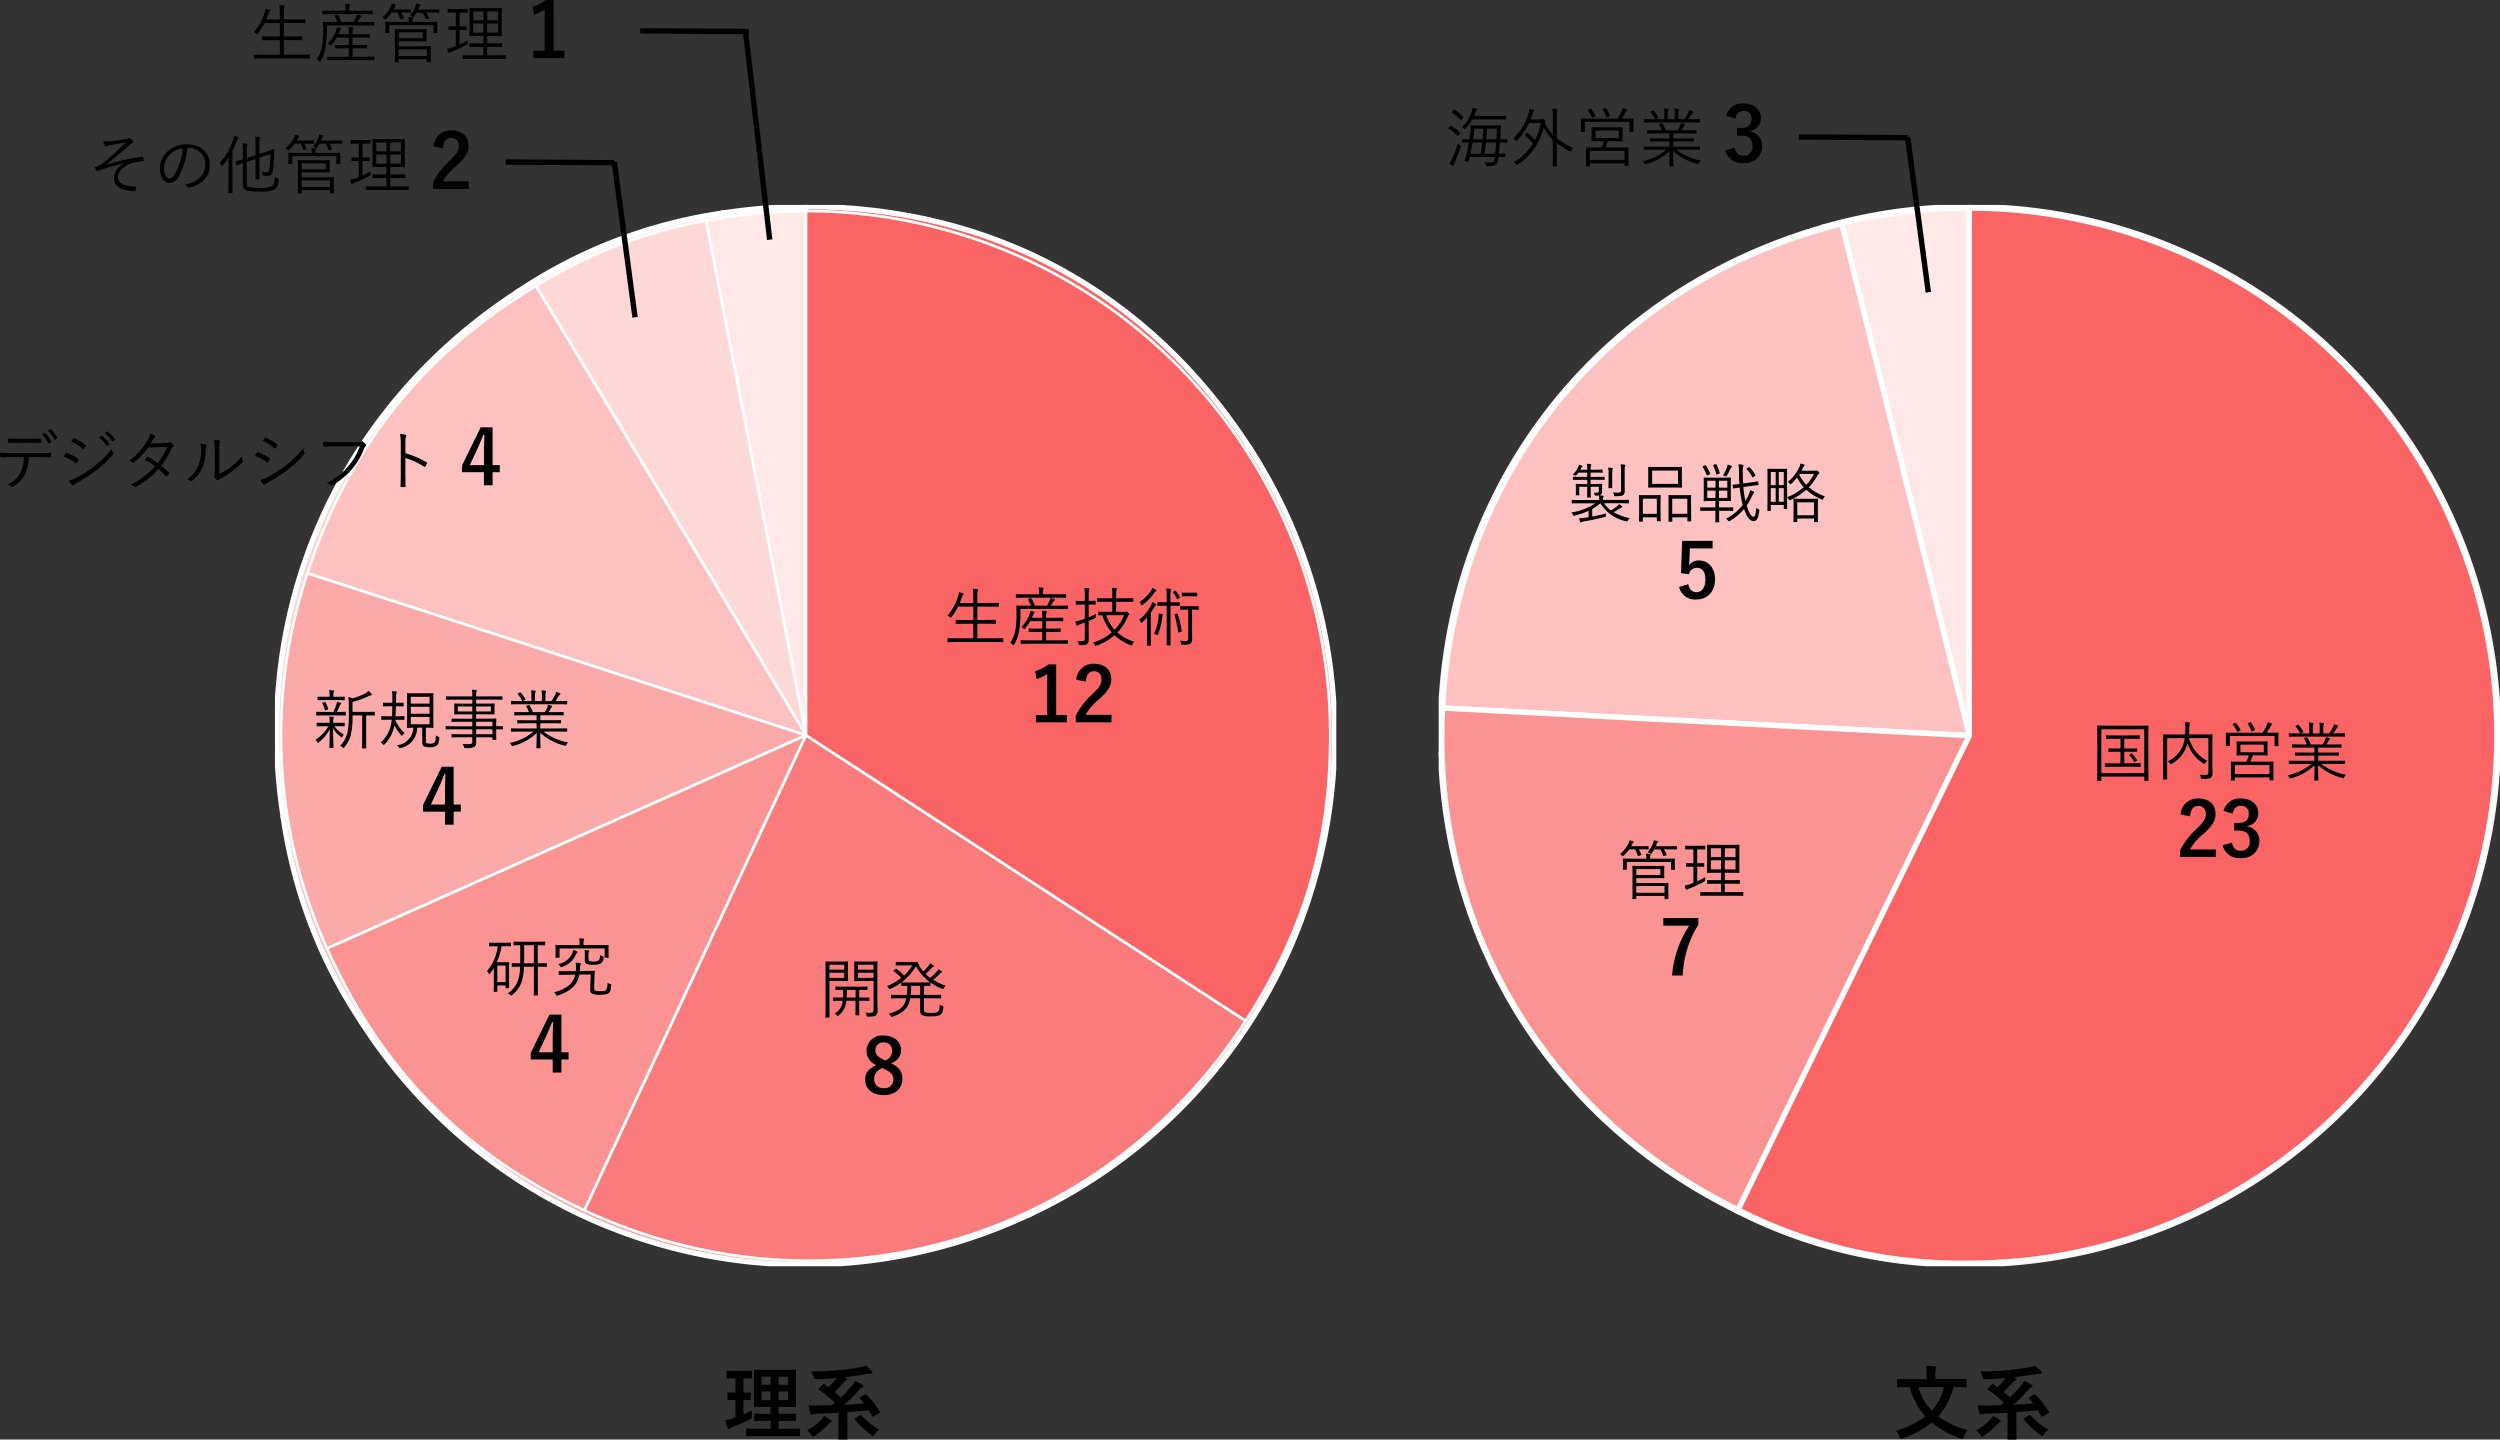 <svg xmlns="http://www.w3.org/2000/svg" xmlns:xlink="http://www.w3.org/1999/xlink" width="464.041" height="267.2" viewBox="0 0 464.041 267.2">
  <rect x="0" y="0" width="464.041" height="267.2" fill="#333333" stroke="none"/>
  <defs>
    <clipPath id="clip-path">
      <rect id="長方形_1073" data-name="長方形 1073" width="197" height="196.995" fill="none"/>
    </clipPath>
    <clipPath id="clip-path-2">
      <rect id="長方形_1072" data-name="長方形 1072" width="197" height="197" fill="none"/>
    </clipPath>
    <clipPath id="clip-path-3">
      <rect id="長方形_1104" data-name="長方形 1104" width="197" height="197.094" fill="none"/>
    </clipPath>
  </defs>
  <g id="graph01" transform="translate(-187.959 -2714.955)">
    <g id="グループ_770" data-name="グループ 770" transform="translate(455 2753)" opacity="0.97">
      <g id="グループ_769" data-name="グループ 769" clip-path="url(#clip-path)">
        <path id="パス_16574" data-name="パス 16574" d="M147.421,98.7,120.353,4.3A97.54,97.54,0,0,1,147.421.5Z" transform="translate(-48.918 -0.203)" fill="#fee8e8"/>
        <path id="パス_16575" data-name="パス 16575" d="M147.421,98.7,120.353,4.3A97.54,97.54,0,0,1,147.421.5Z" transform="translate(-48.918 -0.203)" fill="none" stroke="#fff" stroke-miterlimit="10" stroke-width="1"/>
        <path id="パス_16576" data-name="パス 16576" d="M98.706,101.306.565,104.733c-1.611-46.125,26.707-85.1,71.073-97.824Z" transform="translate(-0.203 -2.808)" fill="#fdc1c1"/>
        <path id="パス_16577" data-name="パス 16577" d="M98.706,101.306.565,104.733c-1.611-46.125,26.707-85.1,71.073-97.824Z" transform="translate(-0.203 -2.808)" fill="none" stroke="#fff" stroke-miterlimit="10" stroke-width="1"/>
        <path id="パス_16578" data-name="パス 16578" d="M98.751,165.948,55.7,254.21C22.555,238.043,1.9,206.232.61,169.375Z" transform="translate(-0.248 -67.451)" fill="#fb9393"/>
        <path id="パス_16579" data-name="パス 16579" d="M98.751,165.948,55.7,254.21C22.555,238.043,1.9,206.232.61,169.375Z" transform="translate(-0.248 -67.451)" fill="none" stroke="#fff" stroke-miterlimit="10" stroke-width="1"/>
        <path id="パス_16580" data-name="パス 16580" d="M136.478,98.7V.5a98.2,98.2,0,0,1,0,196.4,91.147,91.147,0,0,1-43.049-9.938Z" transform="translate(-37.975 -0.203)" fill="#fa6464"/>
        <path id="パス_16581" data-name="パス 16581" d="M136.478,98.7V.5a98.2,98.2,0,0,1,0,196.4,91.147,91.147,0,0,1-43.049-9.938Z" transform="translate(-37.975 -0.203)" fill="none" stroke="#fff" stroke-miterlimit="10" stroke-width="1"/>
      </g>
    </g>
    <g id="グループ_768" data-name="グループ 768" transform="translate(239 2753)" clip-path="url(#clip-path-2)">
      <path id="パス_16559" data-name="パス 16559" d="M156.447,98.64,141.09,1.709A103.479,103.479,0,0,1,156.447.5Z" transform="translate(-57.923 -0.205)" fill="#fdf7f7"/>
      <path id="パス_16560" data-name="パス 16560" d="M156.447,98.64,141.09,1.709A103.479,103.479,0,0,1,156.447.5Z" transform="translate(-57.923 -0.205)" fill="none" stroke="#fff" stroke-miterlimit="10" stroke-width="1"/>
      <path id="パス_16561" data-name="パス 16561" d="M129.9,99.482,76.438,17.175a91.747,91.747,0,0,1,38.11-14.624Z" transform="translate(-31.381 -1.048)" fill="#fee8e8"/>
      <path id="パス_16562" data-name="パス 16562" d="M129.9,99.482,76.438,17.175a91.747,91.747,0,0,1,38.11-14.624Z" transform="translate(-31.381 -1.048)" fill="none" stroke="#fff" stroke-miterlimit="10" stroke-width="1"/>
      <path id="パス_16563" data-name="パス 16563" d="M98.729,109.675,1.768,125.028C-4.4,86.109,12.2,48.829,45.262,27.368Z" transform="translate(-0.205 -11.241)" fill="#fdd1d1"/>
      <path id="パス_16564" data-name="パス 16564" d="M98.729,109.675,1.768,125.028C-4.4,86.109,12.2,48.829,45.262,27.368Z" transform="translate(-0.205 -11.241)" fill="none" stroke="#fff" stroke-miterlimit="10" stroke-width="1"/>
      <path id="パス_16565" data-name="パス 16565" d="M99.613,167.042,17.281,220.493a91.686,91.686,0,0,1-14.629-38.1Z" transform="translate(-1.089 -68.607)" fill="#fdb9b9"/>
      <path id="パス_16566" data-name="パス 16566" d="M99.613,167.042,17.281,220.493a91.686,91.686,0,0,1-14.629-38.1Z" transform="translate(-1.089 -68.607)" fill="none" stroke="#fff" stroke-miterlimit="10" stroke-width="1"/>
      <path id="パス_16567" data-name="パス 16567" d="M109.8,167.042l41.489,88.945A97.669,97.669,0,0,1,27.469,220.493Z" transform="translate(-11.277 -68.607)" fill="#fc9c9c"/>
      <path id="パス_16568" data-name="パス 16568" d="M109.8,167.042l41.489,88.945A97.669,97.669,0,0,1,27.469,220.493Z" transform="translate(-11.277 -68.607)" fill="none" stroke="#fff" stroke-miterlimit="10" stroke-width="1"/>
      <path id="パス_16569" data-name="パス 16569" d="M167.143,129.788l82.332-53.451A98.122,98.122,0,0,1,220.61,212.095a91.978,91.978,0,0,1-11.978,6.638Z" transform="translate(-68.619 -31.353)" fill="#fb8383"/>
      <path id="パス_16570" data-name="パス 16570" d="M167.143,129.788l82.332-53.451A98.122,98.122,0,0,1,220.61,212.095a91.978,91.978,0,0,1-11.978,6.638Z" transform="translate(-68.619 -31.353)" fill="none" stroke="#fff" stroke-miterlimit="10" stroke-width="1"/>
      <path id="パス_16571" data-name="パス 16571" d="M167.143,98.64V.5c34.482,0,63.551,15.779,82.332,44.689Z" transform="translate(-68.619 -0.205)" fill="#fa6464"/>
      <path id="パス_16572" data-name="パス 16572" d="M167.143,98.64V.5c34.482,0,63.551,15.779,82.332,44.689Z" transform="translate(-68.619 -0.205)" fill="none" stroke="#fff" stroke-miterlimit="10" stroke-width="1"/>
    </g>
    <g id="グループ_812" data-name="グループ 812" transform="translate(239 2753)">
      <g id="グループ_811" data-name="グループ 811" transform="translate(0 0)" clip-path="url(#clip-path-3)">
        <path id="パス_16610" data-name="パス 16610" d="M36.371,97.559,17.8,2.038A98.659,98.659,0,0,1,36.371.25Z" transform="translate(62.197 0.876)" fill="#fee8e8"/>
        <path id="パス_16611" data-name="パス 16611" d="M36.371,97.559,17.8,2.038A98.659,98.659,0,0,1,36.371.25Z" transform="translate(62.197 0.876)" fill="none" stroke="#fff" stroke-miterlimit="10" stroke-width="0.5"/>
        <path id="パス_16612" data-name="パス 16612" d="M60.9,96.169,10.782,12.758A90.207,90.207,0,0,1,42.335.648Z" transform="translate(37.666 2.266)" fill="#ffd8d8"/>
        <path id="パス_16613" data-name="パス 16613" d="M60.9,96.169,10.782,12.758A90.207,90.207,0,0,1,42.335.648Z" transform="translate(37.666 2.266)" fill="none" stroke="#fff" stroke-miterlimit="10" stroke-width="0.5"/>
        <path id="パス_16614" data-name="パス 16614" d="M93.886,86.754,1.34,56.684C8.929,33.323,22.715,15.992,43.767,3.343Z" transform="translate(4.681 11.681)" fill="#fdc1c1"/>
        <path id="パス_16615" data-name="パス 16615" d="M93.886,86.754,1.34,56.684C8.929,33.323,22.715,15.992,43.767,3.343Z" transform="translate(4.681 11.681)" fill="none" stroke="#fff" stroke-miterlimit="10" stroke-width="0.5"/>
        <path id="パス_16616" data-name="パス 16616" d="M97.694,45.284,8.8,84.862A95.389,95.389,0,0,1,5.147,15.214Z" transform="translate(0.874 53.151)" fill="#fca9aa"/>
        <path id="パス_16617" data-name="パス 16617" d="M97.694,45.284,8.8,84.862A95.389,95.389,0,0,1,5.147,15.214Z" transform="translate(0.874 53.151)" fill="none" stroke="#fff" stroke-miterlimit="10" stroke-width="0.5"/>
        <path id="パス_16618" data-name="パス 16618" d="M91.05,21.906,49.926,110.1C27.666,99.718,12.141,83.924,2.152,61.484Z" transform="translate(7.518 76.529)" fill="#fb9393"/>
        <path id="パス_16619" data-name="パス 16619" d="M91.05,21.906,49.926,110.1C27.666,99.718,12.141,83.924,2.152,61.484Z" transform="translate(7.518 76.529)" fill="none" stroke="#fff" stroke-miterlimit="10" stroke-width="0.5"/>
        <path id="パス_16620" data-name="パス 16620" d="M53.908,21.906l81.614,53C108.768,116.1,57.3,130.858,12.784,110.1Z" transform="translate(44.66 76.529)" fill="#fa7b7b"/>
        <path id="パス_16621" data-name="パス 16621" d="M53.908,21.906l81.614,53C108.768,116.1,57.3,130.858,12.784,110.1Z" transform="translate(44.66 76.529)" fill="none" stroke="#fff" stroke-miterlimit="10" stroke-width="0.5"/>
        <path id="パス_16622" data-name="パス 16622" d="M21.936,97.559V.25a97.311,97.311,0,0,1,97.309,97.309c0,19.937-4.839,36.275-15.7,53Z" transform="translate(76.631 0.876)" fill="#fa6464"/>
        <path id="パス_16623" data-name="パス 16623" d="M21.936,97.559V.25a97.311,97.311,0,0,1,97.309,97.309c0,19.937-4.839,36.275-15.7,53Z" transform="translate(76.631 0.876)" fill="none" stroke="#fff" stroke-miterlimit="10" stroke-width="0.5"/>
      </g>
    </g>
    <g id="グループ_694" data-name="グループ 694" transform="translate(455 2753)">
      <g id="グループ_693" data-name="グループ 693" clip-path="url(#clip-path-2)">
        <path id="パス_16523" data-name="パス 16523" d="M88.541,98.424,64.853,3.408A97.657,97.657,0,0,1,88.541.5Z" transform="translate(9.963 0.077)" fill="#fee8e8"/>
        <path id="パス_16524" data-name="パス 16524" d="M88.541,98.424,64.853,3.408A97.657,97.657,0,0,1,88.541.5Z" transform="translate(9.963 0.077)" fill="none" stroke="#fff" stroke-miterlimit="10" stroke-width="1"/>
        <path id="パス_16525" data-name="パス 16525" d="M98.408,98.036.624,92.912c2.3-43.962,31.383-79.24,74.1-89.891Z" transform="translate(0.096 0.464)" fill="#fdc1c1"/>
        <path id="パス_16526" data-name="パス 16526" d="M98.408,98.036.624,92.912c2.3-43.962,31.383-79.24,74.1-89.891Z" transform="translate(0.096 0.464)" fill="none" stroke="#fff" stroke-miterlimit="10" stroke-width="1"/>
        <path id="パス_16527" data-name="パス 16527" d="M98.427,86.063,55.5,174.075C19.535,156.531-1.452,120.9.643,80.938Z" transform="translate(0.077 12.438)" fill="#fb9393"/>
        <path id="パス_16528" data-name="パス 16528" d="M98.427,86.063,55.5,174.075C19.535,156.531-1.452,120.9.643,80.938Z" transform="translate(0.077 12.438)" fill="none" stroke="#fff" stroke-miterlimit="10" stroke-width="1"/>
        <path id="パス_16529" data-name="パス 16529" d="M91.1,98.424V.5a97.923,97.923,0,0,1,0,195.846,91.173,91.173,0,0,1-42.925-9.91Z" transform="translate(7.401 0.077)" fill="#fa6464"/>
        <path id="パス_16530" data-name="パス 16530" d="M91.1,98.424V.5a97.923,97.923,0,0,1,0,195.846,91.173,91.173,0,0,1-42.925-9.91Z" transform="translate(7.401 0.077)" fill="none" stroke="#fff" stroke-miterlimit="10" stroke-width="1"/>
      </g>
    </g>
    <path id="パス_16666" data-name="パス 16666" d="M-.516-5.172c0-.084-.012-.1-.1-.1-.06,0-.444.024-1.608.024V-8.6c.876.012,1.2.024,1.272.024s.1-.012.1-.1v-.492c0-.084-.012-.1-.1-.1s-.444.024-1.548.024h-2.58c-1.116,0-1.488-.024-1.548-.024s-.084.012-.084.1v.492c0,.084.012.1.084.1.048,0,.348-.012,1.152-.024v2.52c0,.3,0,.576-.012.84-1.044,0-1.4-.024-1.464-.024-.084,0-.1.012-.1.1v.5c0,.072.012.084.1.084.048,0,.42-.024,1.452-.024a8.388,8.388,0,0,1-.492,2.82A4.683,4.683,0,0,1-7.8.336a1.305,1.305,0,0,1,.468.288c.1.084.144.132.192.132S-7.068.72-7,.66A5.224,5.224,0,0,0-5.268-1.656a9.445,9.445,0,0,0,.48-2.952H-2.94v3.324c0,1.5-.024,1.848-.024,1.92s.012.1.1.1h.576c.084,0,.1-.012.1-.1s-.024-.42-.024-1.92V-4.608c1.164,0,1.548.024,1.608.024.084,0,.1-.012.1-.084ZM-2.94-5.244H-4.764c.012-.264.012-.54.012-.84V-8.6H-2.94ZM-7.2-8.976c0-.084-.012-.1-.1-.1-.06,0-.348.024-1.284.024H-9.864c-.936,0-1.236-.024-1.3-.024-.084,0-.1.012-.1.1v.492c0,.084.012.1.1.1.06,0,.36-.024,1.3-.024h.216A8.79,8.79,0,0,1-11.64-3.8a1.67,1.67,0,0,1,.3.456c.036.072.06.12.1.12s.084-.048.156-.132a8.875,8.875,0,0,0,.708-1.008v2.016c0,1.872-.024,2.232-.024,2.3s.012.1.1.1h.48c.084,0,.1-.012.1-.1v-1.08H-8.2V-.72c0,.084.012.1.1.1h.468c.084,0,.1-.012.1-.1,0-.06-.024-.36-.024-2.2V-3.924c0-1.056.024-1.38.024-1.44,0-.084-.012-.1-.1-.1-.06,0-.3.024-.9.024H-9.816a11.5,11.5,0,0,0,.864-2.976h.372c.936,0,1.224.024,1.284.024.084,0,.1-.012.1-.1Zm-1,7.236H-9.732V-4.824H-8.2ZM8.3-2.448c.012-.444.048-.936.072-1.3,0-.084-.036-.1-.108-.1-.048,0-.492.012-1.7.036l-.984.012c.024-.18.024-.36.036-.552A2.106,2.106,0,0,1,5.7-4.932a.647.647,0,0,0,.072-.216c0-.072-.072-.12-.18-.132-.228-.036-.5-.06-.78-.084a6.413,6.413,0,0,1,.072,1.032c-.012.192-.012.372-.036.54L3.384-3.78c-1.152.024-1.536-.012-1.608-.012-.1,0-.108.012-.108.1l.012.528c0,.084.012.1.1.1s.468-.036,1.608-.048L4.74-3.132C4.368-1.5,3.228-.552.792.156A1.51,1.51,0,0,1,1.176.6c.072.132.108.192.168.192A.452.452,0,0,0,1.512.744C3.912-.1,5.124-1.176,5.5-3.144l2.112-.024L7.5-.564c-.024.54.1.768.3.912A3.069,3.069,0,0,0,9.384.6c.912,0,1.3-.1,1.572-.324.24-.2.384-.6.456-1.356.024-.24.024-.24-.192-.312a1.733,1.733,0,0,1-.492-.252,3.018,3.018,0,0,1-.216,1.308c-.168.2-.42.264-1.092.264-.624,0-.948-.048-1.056-.156S8.232-.48,8.244-.78Zm2.6-5.568c0-.3.024-.456.024-.528s-.012-.1-.1-.1-.48.024-1.644.024H6.264v-.456a1.066,1.066,0,0,1,.06-.432A.512.512,0,0,0,6.4-9.72c0-.048-.06-.084-.156-.1-.216-.024-.516-.048-.792-.06a2.9,2.9,0,0,1,.084.768v.492H2.808c-1.164,0-1.584-.024-1.644-.024-.084,0-.1.012-.1.1s.024.228.024.6v.372c0,1.008-.024,1.14-.024,1.2,0,.084.012.1.1.1h.552c.084,0,.1-.012.1-.1v-1.62H10.2v1.62c0,.084-.012.1.072.1h.564c.084,0,.1-.012.1-.1,0-.048-.024-.192-.024-1.2ZM7.188-6.564a1.964,1.964,0,0,1,.06-.756.462.462,0,0,0,.072-.216c0-.048-.06-.084-.144-.1A6.524,6.524,0,0,0,6.432-7.7a4.444,4.444,0,0,1,.084,1.1v.564c0,.468.036.684.264.864a2.7,2.7,0,0,0,1.416.2,2.47,2.47,0,0,0,1.356-.3A1.283,1.283,0,0,0,9.984-6.3c.012-.2.012-.2-.2-.276a1.277,1.277,0,0,1-.444-.216c-.012.54-.072.816-.24.984a1.189,1.189,0,0,1-.852.228,2,2,0,0,1-.912-.108c-.108-.072-.144-.2-.144-.468ZM5.136-7.32c0-.048-.048-.1-.132-.144a4.31,4.31,0,0,0-.648-.252,3.121,3.121,0,0,1-.228.756A3.574,3.574,0,0,1,1.572-5.1a1.333,1.333,0,0,1,.348.384c.132.228.144.216.372.144A4.038,4.038,0,0,0,4.74-6.648a2.124,2.124,0,0,1,.276-.468C5.088-7.188,5.136-7.236,5.136-7.32ZM2.163,4.276H-.049l-3.472,7.1v1.232H.553v2.422h1.61V12.606h1.33V11.29H2.163ZM.553,11.29H-2.065L-.749,8.462c.434-.938.84-1.876,1.19-2.8h.2C.595,6.74.553,7.8.553,8.938Z" transform="translate(290 2899)"/>
    <path id="パス_16665" data-name="パス 16665" d="M-38.865-5.208c.768,0,1.452.024,2.148.048.108,0,.156-.036.156-.156v-.5c0-.144-.024-.192-.132-.192-.744.048-1.356.06-2.184.06h-5.2c-.672,0-1.272-.012-1.968-.06a6.5,6.5,0,0,0,.072.7c.024.144.036.192.168.18.5-.036,1.128-.072,1.728-.072h2.448a6.1,6.1,0,0,1-.624,2.892A4.907,4.907,0,0,1-44.6-.12a2.313,2.313,0,0,1,.672.4c.108.108.216.06.372-.036a5.429,5.429,0,0,0,2.124-2.256,6.9,6.9,0,0,0,.72-3.192Zm-1.68-2.652c.624,0,1.368,0,2.016.024.12,0,.144-.024.144-.168a3.2,3.2,0,0,0,0-.48c0-.12-.024-.168-.132-.156-.636.036-1.392.036-2.028.036h-2.1c-.54,0-1.224-.012-1.932-.06.012.228.036.5.06.7.012.12.036.168.156.156.588-.036,1.188-.048,1.716-.048Zm2.268-1.572a6.1,6.1,0,0,1,1.2,1.656.1.1,0,0,0,.156.036l.372-.252a.1.1,0,0,0,.036-.132A6.12,6.12,0,0,0-37.689-9.7c-.048-.036-.084-.048-.12-.024Zm1.128-.66a5.978,5.978,0,0,1,1.2,1.62c.036.072.072.084.132.036l.348-.264c.06-.048.084-.072.048-.132a5.866,5.866,0,0,0-1.188-1.524.094.094,0,0,0-.132,0Zm2.916,4.776A8.41,8.41,0,0,1-32.025-4.1c.1.084.156.072.228-.024a3.683,3.683,0,0,0,.312-.516.165.165,0,0,0-.06-.252,9.495,9.495,0,0,0-2.112-1.092.159.159,0,0,0-.2.084C-33.945-5.784-34.077-5.544-34.233-5.316Zm1.416-2.76A7.871,7.871,0,0,1-30.669-6.72c.1.084.144.108.216.024a3.881,3.881,0,0,0,.348-.516c.06-.108.072-.156-.036-.24A9.718,9.718,0,0,0-32.229-8.7c-.108-.048-.144-.048-.216.06C-32.565-8.472-32.7-8.244-32.817-8.076ZM-33.261-.84a7.549,7.549,0,0,0,.564.8c.108.12.228.144.336.036a2.236,2.236,0,0,1,.576-.408,28.237,28.237,0,0,0,3.5-2.244,20.07,20.07,0,0,0,3.168-2.94.262.262,0,0,0,.06-.324,2.793,2.793,0,0,1-.228-.78A20.9,20.9,0,0,1-28.7-3.372,21.839,21.839,0,0,1-32-1.308,5.1,5.1,0,0,1-33.261-.84Zm5.6-8a5.181,5.181,0,0,1,1.392,1.536.1.1,0,0,0,.156.024l.348-.288a.087.087,0,0,0,.024-.132,5.823,5.823,0,0,0-1.356-1.452.094.094,0,0,0-.132,0Zm1.056-.8a5.732,5.732,0,0,1,1.38,1.5c.048.072.1.072.144.024l.324-.288c.06-.048.072-.084.036-.144a6.9,6.9,0,0,0-1.368-1.4c-.048-.036-.084-.024-.132.012Zm8.52,1.908c.192-.288.3-.468.432-.7a1.4,1.4,0,0,1,.348-.408c.132-.1.168-.24.024-.336a3.275,3.275,0,0,0-.852-.408,4.17,4.17,0,0,1-.48,1.188,12.376,12.376,0,0,1-3.432,3.876,2.207,2.207,0,0,1,.576.336c.108.084.192.06.312-.036a13.621,13.621,0,0,0,2.616-2.784L-15-7.08a13.283,13.283,0,0,1-1.752,2.988A16.114,16.114,0,0,0-18.537-5.22a.134.134,0,0,0-.192.036,3.254,3.254,0,0,0-.42.48A12.807,12.807,0,0,1-17.265-3.48,14.216,14.216,0,0,1-21.777-.108a2.181,2.181,0,0,1,.672.384c.108.108.192.084.324.012a14.628,14.628,0,0,0,4.164-3.276,12.659,12.659,0,0,1,1.344,1.32c.06.072.1.084.192.012a1.6,1.6,0,0,0,.4-.408c.048-.084.084-.144.012-.216a13.18,13.18,0,0,0-1.44-1.32,17.184,17.184,0,0,0,1.908-3.18.923.923,0,0,1,.288-.36.205.205,0,0,0,.048-.324,2.725,2.725,0,0,0-.516-.48.24.24,0,0,0-.324.024c-.1.084-.228.12-.636.132Zm12.744,1.4A5.731,5.731,0,0,1-5.229-7.92c.072-.168.108-.288-.072-.348a8.339,8.339,0,0,0-1-.156,10.726,10.726,0,0,1,.12,2.1v3.408a6.151,6.151,0,0,1-.048,1.188.333.333,0,0,0,.024.3,2.469,2.469,0,0,0,.468.468.229.229,0,0,0,.324-.012,1.681,1.681,0,0,1,.4-.264A22.935,22.935,0,0,0-2.937-2.58a16.4,16.4,0,0,0,1.9-1.68c.132-.132.12-.2.072-.312a2.021,2.021,0,0,1-.2-.756,11.207,11.207,0,0,1-2.124,2,15.634,15.634,0,0,1-2.04,1.272ZM-8.829-7.68a4.933,4.933,0,0,1,.108,1.248,7.028,7.028,0,0,1-.648,3.108A5.7,5.7,0,0,1-11.3-1.092a1.736,1.736,0,0,1,.636.3c.1.084.2.072.336-.048A6.282,6.282,0,0,0-8.613-2.976a7.735,7.735,0,0,0,.744-3.288,2.841,2.841,0,0,1,.12-.936c.06-.144.048-.252-.084-.3A4.531,4.531,0,0,0-8.829-7.68ZM1.3-5.436A8.41,8.41,0,0,1,3.507-4.224c.1.084.156.072.228-.024a3.683,3.683,0,0,0,.312-.516.165.165,0,0,0-.06-.252A9.495,9.495,0,0,0,1.875-6.108a.159.159,0,0,0-.2.084C1.587-5.9,1.455-5.664,1.3-5.436ZM2.715-8.2A7.871,7.871,0,0,1,4.863-6.84c.1.084.144.108.216.024a3.882,3.882,0,0,0,.348-.516c.06-.108.072-.156-.036-.24A9.718,9.718,0,0,0,3.3-8.82c-.108-.048-.144-.048-.216.06C2.967-8.592,2.835-8.364,2.715-8.2ZM2.271-.96a7.549,7.549,0,0,0,.564.8c.108.12.228.144.336.036a2.236,2.236,0,0,1,.576-.408,28.237,28.237,0,0,0,3.5-2.244,20.07,20.07,0,0,0,3.168-2.94.262.262,0,0,0,.06-.324,2.793,2.793,0,0,1-.228-.78,20.9,20.9,0,0,1-3.42,3.324,21.839,21.839,0,0,1-3.3,2.064A5.1,5.1,0,0,1,2.271-.96ZM20.739-7.212a11.289,11.289,0,0,1-2.256,3.84A11.5,11.5,0,0,1,14.607-.408,2.083,2.083,0,0,1,15.231,0a.3.3,0,0,0,.408.024A13.1,13.1,0,0,0,19.2-2.868,12.85,12.85,0,0,0,21.555-6.8a1.091,1.091,0,0,1,.264-.408.255.255,0,0,0,.036-.372,3.067,3.067,0,0,0-.54-.492A.293.293,0,0,0,21-8.088a1.09,1.09,0,0,1-.6.108H16.155a22.711,22.711,0,0,1-2.3-.1c.012.2.048.576.06.744s.072.2.216.192c.648-.048,1.308-.072,2.016-.072Zm8.472-.444A5.011,5.011,0,0,1,29.3-8.988c.06-.18.108-.312-.084-.36a4.952,4.952,0,0,0-1-.156,10.151,10.151,0,0,1,.132,1.92v5.34c0,.732-.012,1.668-.048,2.436,0,.132.036.168.168.168a5.205,5.205,0,0,0,.612,0c.132,0,.168-.036.156-.156-.012-.78-.036-1.716-.036-2.448V-5.028A13.313,13.313,0,0,1,32.691-3.42c.108.072.156.048.228-.048a3.84,3.84,0,0,0,.288-.588c.036-.084.012-.144-.084-.192a16.925,16.925,0,0,0-3.912-1.668Zm16.182-3.068H43.181l-3.472,7.1v1.232h4.074V.028h1.61V-2.394h1.33V-3.71h-1.33ZM43.783-3.71H41.165l1.316-2.828c.434-.938.84-1.876,1.19-2.8h.2c-.042,1.078-.084,2.142-.084,3.276Z" transform="translate(234 2805)"/>
    <path id="パス_16664" data-name="パス 16664" d="M-18.537-.5c0-.084-.012-.1-.1-.1-.06,0-.444.024-1.584.024h-3.132v-2.7h1.668c1.212,0,1.62.024,1.68.024.084,0,.1-.012.1-.1v-.54c0-.084-.012-.1-.1-.1-.06,0-.468.024-1.68.024h-1.668V-6.444h2.22c1.212,0,1.608.024,1.68.024s.1-.012.1-.1v-.528c0-.084-.012-.1-.1-.1s-.468.024-1.68.024h-2.22v-1.02a5.713,5.713,0,0,1,.072-1.236,1.221,1.221,0,0,0,.06-.216c0-.048-.06-.1-.144-.108-.228-.024-.516-.048-.84-.06a8.277,8.277,0,0,1,.1,1.644v1h-2.52c.156-.36.288-.744.432-1.116A1.026,1.026,0,0,1-26-8.616c.072-.072.1-.12.1-.168s-.036-.1-.144-.132a5.616,5.616,0,0,0-.732-.2,2.274,2.274,0,0,1-.132.684,9.778,9.778,0,0,1-2,3.66,1.45,1.45,0,0,1,.432.252c.1.084.144.12.18.12s.072-.036.132-.108a9.069,9.069,0,0,0,1.236-1.932H-24.1V-3.96h-1.476c-1.212,0-1.608-.024-1.68-.024s-.1.012-.1.1v.54c0,.084.012.1.1.1s.468-.024,1.68-.024H-24.1v2.7h-3.108c-1.14,0-1.524-.024-1.584-.024-.084,0-.1.012-.1.1V.048c0,.084.012.1.1.1.06,0,.444-.024,1.584-.024h7c1.14,0,1.524.024,1.584.024.084,0,.1-.012.1-.1Zm12,.384c0-.084-.012-.1-.1-.1-.06,0-.468.024-1.692.024h-2.268v-1.56h1.056c1.128,0,1.5.024,1.56.024.084,0,.1-.012.1-.1v-.468c0-.084-.012-.1-.1-.1-.06,0-.432.024-1.56.024h-1.056v-1.38H-9.1c1.152,0,1.524.024,1.6.024s.1-.012.1-.1V-4.3c0-.084-.012-.1-.1-.1s-.444.024-1.6.024h-1.488v-.18a2.489,2.489,0,0,1,.072-.756.914.914,0,0,0,.072-.24c0-.036-.072-.084-.156-.1-.24-.024-.492-.048-.78-.06A5.142,5.142,0,0,1-11.3-4.572v.2h-1.932c.084-.168.144-.336.216-.5a1.071,1.071,0,0,1,.192-.348c.048-.048.1-.084.1-.144s-.012-.072-.108-.12a3.64,3.64,0,0,0-.66-.192,2.341,2.341,0,0,1-.144.588,6.5,6.5,0,0,1-1.536,2.412,1.354,1.354,0,0,1,.372.288c.072.084.12.12.168.12s.072-.036.12-.1a9.572,9.572,0,0,0,.96-1.38H-11.3v1.38h-.852c-1.128,0-1.488-.024-1.56-.024s-.1.012-.1.1v.468c0,.084.012.1.1.1s.432-.024,1.56-.024h.852v1.56h-2.232c-1.212,0-1.608-.024-1.68-.024s-.1.012-.1.1V.36c0,.084.012.1.1.1s.468-.024,1.68-.024h5.208c1.224,0,1.632.024,1.692.024.084,0,.1-.012.1-.1Zm-.012-6.432c0-.084-.012-.1-.084-.1s-.468.024-1.656.024H-9.7c.156-.228.276-.444.4-.66a.808.808,0,0,1,.216-.276c.072-.048.108-.1.108-.156s-.024-.084-.108-.12a5.8,5.8,0,0,0-.684-.216,1.949,1.949,0,0,1-.156.492,6.248,6.248,0,0,1-.48.936h-2.256a7.806,7.806,0,0,0-.648-1.344c-.048-.084-.072-.1-.18-.048l-.336.144c-.132.06-.132.084-.084.168a5.645,5.645,0,0,1,.516,1.08h-.936c-1.188,0-1.6-.024-1.668-.024s-.1.012-.1.1c0,.06.024.456.024,1.44a19.97,19.97,0,0,1-.168,2.772A5.9,5.9,0,0,1-17.253.276a1.624,1.624,0,0,1,.468.348c.072.072.108.108.144.108s.06-.048.12-.144a7.279,7.279,0,0,0,.948-2.712,21.627,21.627,0,0,0,.216-2.988V-6h7.068c1.188,0,1.584.024,1.656.024s.084-.012.084-.1Zm-.336-2.1c0-.1-.012-.108-.1-.108-.06,0-.468.024-1.668.024h-2.532V-8.9a2.752,2.752,0,0,1,.048-.732.561.561,0,0,0,.072-.228c0-.048-.06-.084-.144-.1-.216-.024-.48-.048-.78-.06A4.609,4.609,0,0,1-11.9-8.9v.168h-2.532c-1.212,0-1.608-.024-1.668-.024-.084,0-.1.012-.1.108v.468c0,.084.012.1.1.1.06,0,.456-.024,1.668-.024h5.772c1.212,0,1.62.024,1.68.024.084,0,.1-.012.1-.1ZM3.9-1.128c0-.648.024-.864.024-.936s-.012-.1-.1-.1-.576.024-1.716.024H-2.037v-.912H1.5c1.08,0,1.5.024,1.56.024.084,0,.1-.012.1-.084s-.024-.276-.024-.8V-4.44c0-.528.024-.72.024-.792s-.012-.1-.1-.1c-.06,0-.48.024-1.56.024h-2.5c-1.1,0-1.6-.024-1.668-.024s-.1.012-.1.1.024.432.024,1.428V-.66c0,1-.024,1.344-.024,1.416s.012.084.1.084h.528c.084,0,.1-.012.1-.084v-.5H3.207V.744c0,.084.012.1.1.1h.528c.084,0,.1-.012.1-.1,0-.06-.024-.252-.024-.912Zm-.7.8H-2.037V-1.572H3.207Zm-.768-3.3H-2.037v-1.1H2.439ZM5.1-6.12c0-.252.024-.4.024-.456,0-.084-.012-.1-.1-.1s-.492.024-1.68.024H.519a1.566,1.566,0,0,1,.048-.528.456.456,0,0,0,.072-.216c0-.048-.048-.084-.144-.1a4.38,4.38,0,0,0-.756-.06,3.642,3.642,0,0,1,.084.9H-2.769c-1.176,0-1.6-.024-1.668-.024s-.1.012-.1.1c0,.06.024.2.024.5v.312c0,.876-.024,1-.024,1.068s.012.1.1.1h.54c.084,0,.1-.012.1-.1V-6.048H4.4v1.356c0,.084.012.1.1.1h.54c.084,0,.1-.012.1-.1,0-.06-.024-.192-.024-1.068ZM.243-8.892c0-.084-.012-.1-.1-.1s-.36.024-1.3.024H-3c.06-.12.132-.228.192-.36a.99.99,0,0,1,.192-.3.209.209,0,0,0,.072-.144c0-.048-.036-.1-.12-.12a4.513,4.513,0,0,0-.66-.144,1.568,1.568,0,0,1-.144.492,5.785,5.785,0,0,1-1.62,2.064,1.127,1.127,0,0,1,.384.24c.084.072.132.108.18.108s.084-.036.168-.108a6.931,6.931,0,0,0,1-1.152h1.092a7.24,7.24,0,0,1,.48,1.164c.024.1.048.108.192.06l.372-.12c.108-.036.132-.06.108-.132a7.345,7.345,0,0,0-.456-.972h.42c.936,0,1.224.024,1.3.024s.1-.012.1-.1Zm5.256,0c0-.084-.012-.1-.1-.1-.06,0-.408.024-1.488.024H1.563a3.254,3.254,0,0,0,.156-.36.852.852,0,0,1,.18-.324c.06-.048.1-.084.1-.144s-.06-.108-.144-.132a4.669,4.669,0,0,0-.648-.132,2.885,2.885,0,0,1-.132.516A5.9,5.9,0,0,1,.063-7.824a1.222,1.222,0,0,1,.408.168.45.45,0,0,0,.192.108c.048,0,.084-.048.156-.132a7.814,7.814,0,0,0,.456-.708h1.14a6.669,6.669,0,0,1,.528,1.152c.036.084.06.1.192.06l.348-.1c.12-.036.144-.072.108-.144a8.094,8.094,0,0,0-.5-.972h.828c1.08,0,1.428.024,1.488.024.084,0,.1-.012.1-.1ZM17.823-.384c0-.084-.012-.1-.084-.1s-.48.024-1.7.024H14.391v-1.56h1.116c1.128,0,1.5.024,1.572.024s.1-.012.1-.1V-2.6c0-.084-.012-.1-.1-.1s-.444.024-1.572.024H14.391V-4.044h1.044c1.116,0,1.5.024,1.572.024s.1-.012.1-.084-.024-.408-.024-1.32V-7.848c0-.9.024-1.236.024-1.3,0-.084-.012-.1-.1-.1s-.456.024-1.572.024H12.771c-1.116,0-1.512-.024-1.572-.024-.1,0-.108.012-.108.1s.024.4.024,1.3v2.424c0,.912-.024,1.248-.024,1.32s.012.084.108.084c.06,0,.456-.024,1.572-.024H13.7v1.368h-.924c-1.128,0-1.5-.024-1.572-.024s-.1.012-.1.1v.516c0,.084.012.1.1.1s.444-.024,1.572-.024H13.7v1.56H11.643C10.419-.456,10-.48,9.939-.48c-.084,0-.1.012-.1.1V.144c0,.084.012.1.1.1.06,0,.48-.024,1.7-.024h4.392c1.224,0,1.644.024,1.7.024s.084-.012.084-.1Zm-1.44-4.284H14.391V-6.36h1.992Zm0-2.292H14.391V-8.592h1.992ZM13.7-4.668H11.8V-6.36h1.9Zm0-2.292H11.8V-8.592h1.9ZM9.267-5.172H9.4c.78,0,1.008.024,1.08.024s.084-.012.084-.1v-.5c0-.084,0-.1-.084-.1s-.3.024-1.08.024H9.267V-8.388h.24c.852,0,1.092.024,1.152.024.084,0,.1-.012.1-.1v-.516c0-.084-.012-.1-.1-.1-.06,0-.3.024-1.152.024H8.283c-.84,0-1.092-.024-1.164-.024s-.084.012-.084.1v.516c0,.084.012.1.084.1s.324-.024,1.164-.024h.276V-5.82H8.367c-.78,0-1.008-.024-1.068-.024-.084,0-.1.012-.1.1v.5c0,.084.012.1.1.1.06,0,.288-.024,1.068-.024h.192v3l-.516.192a5.719,5.719,0,0,1-1.1.3A4.593,4.593,0,0,0,7.155-1c.036.084.084.108.12.108A.268.268,0,0,0,7.431-.96a2.368,2.368,0,0,1,.432-.192A22.926,22.926,0,0,0,10.539-2.4c.2-.12.2-.12.192-.372a2.7,2.7,0,0,1,.036-.456,14.6,14.6,0,0,1-1.5.756Zm17.458-5.552H25.3a7.891,7.891,0,0,1-2.492,1.26l.28,1.47a7.851,7.851,0,0,0,1.974-.952V-1.33h-2.1V.028h5.768V-1.33h-2Z" transform="translate(264 2725.678)"/>
    <path id="パス_16663" data-name="パス 16663" d="M-18.225-4.14c0-.072-.012-.084-.108-.084-.048,0-.384.024-1.248.024.036-.5.06-1.008.084-1.524.012-.312.036-.636.06-.948,0-.084-.024-.108-.108-.108-.06,0-.42.024-1.512.024h-2.376c-1.08,0-1.44-.024-1.512-.024s-.108.024-.108.108a6.652,6.652,0,0,1-.036.852c-.06.54-.12,1.08-.2,1.62-.864,0-1.2-.024-1.26-.024-.084,0-.1.012-.1.084v.48c0,.084.012.1.1.1.06,0,.372-.012,1.164-.024-.132.816-.3,1.632-.5,2.436a6.3,6.3,0,0,1-.3.876c-.048.132-.036.132.336.192s.384.048.42-.072c.072-.252.144-.5.2-.756H-20.6l-.024.192c-.1.648-.324.84-.8.84A8.128,8.128,0,0,1-22.461.06a1.365,1.365,0,0,1,.228.48c.06.24.072.24.228.252s.348.012.6.012c.972,0,1.332-.48,1.464-1.368.012-.108.024-.228.048-.348.792.012,1.1.024,1.152.024.084,0,.1-.012.1-.1v-.468c0-.084-.012-.1-.1-.1-.048,0-.336.024-1.08.024.072-.648.144-1.344.192-2.064.9.012,1.248.024,1.3.024.1,0,.108-.012.108-.1Zm-2.088.552c-.06.72-.12,1.44-.2,2.064h-2c.12-.684.216-1.368.288-2.064Zm-2.592,0c-.084.684-.18,1.38-.3,2.064h-1.9c.156-.7.288-1.392.4-2.064Zm2.736-2.568c-.024.612-.06,1.284-.1,1.956h-1.9c.06-.648.12-1.3.156-1.956Zm-2.508,0c-.036.66-.1,1.308-.156,1.956h-1.788c.1-.648.168-1.308.228-1.956Zm4.2-2.292c0-.084-.012-.1-.1-.1-.06,0-.456.024-1.62.024h-4.248c.1-.216.192-.432.276-.672a.964.964,0,0,1,.228-.384.229.229,0,0,0,.084-.168c0-.06-.06-.108-.144-.132a5.6,5.6,0,0,0-.72-.156,2.329,2.329,0,0,1-.12.588,6.783,6.783,0,0,1-1.836,2.988,1.629,1.629,0,0,1,.384.276c.084.084.12.132.168.132s.072-.036.144-.12a8.869,8.869,0,0,0,1.224-1.716h4.56c1.164,0,1.56.024,1.62.024.084,0,.1-.012.1-.1Zm-8.436,5.7c.072-.24.072-.252-.108-.36a1.332,1.332,0,0,1-.42-.348,16.591,16.591,0,0,1-1.068,2.88,4.6,4.6,0,0,1-.54.888A4.8,4.8,0,0,0-28.473.7a.392.392,0,0,0,.18.072c.048,0,.1-.072.1-.144a2.114,2.114,0,0,1,.2-.54C-27.633-.756-27.237-1.752-26.913-2.748Zm-2.232-3.588c-.084.1-.1.12-.012.168A8.944,8.944,0,0,1-27.5-4.824c.072.072.084.06.2-.084l.288-.336c.072-.084.072-.108.012-.168A9.912,9.912,0,0,0-28.7-6.7c-.072-.036-.12-.036-.192.06Zm.66-2.988c-.108.108-.108.132-.036.18a8.487,8.487,0,0,1,1.572,1.368c.072.072.1.06.192-.048l.264-.324c.1-.108.1-.156.036-.228A8.458,8.458,0,0,0-28.029-9.66c-.072-.048-.108-.036-.192.06ZM-9.093-8.256a5.713,5.713,0,0,1,.072-1.236,1.221,1.221,0,0,0,.06-.216c0-.06-.06-.084-.144-.1a6.646,6.646,0,0,0-.8-.072,9.268,9.268,0,0,1,.084,1.644V-5.04a11.128,11.128,0,0,1-1.488-2.172.251.251,0,0,1,.048-.072c.072-.072.12-.132.12-.18s-.036-.108-.216-.276-.276-.216-.36-.216a.232.232,0,0,0-.12.036.56.56,0,0,1-.3.048h-1.8c.12-.312.24-.636.348-.972a1.54,1.54,0,0,1,.228-.5.209.209,0,0,0,.072-.144c0-.06-.024-.108-.144-.156a5.273,5.273,0,0,0-.732-.192,3.532,3.532,0,0,1-.168.912,10.451,10.451,0,0,1-2.784,4.536,1.764,1.764,0,0,1,.36.372c.072.1.12.144.156.144s.084-.036.156-.108a12.038,12.038,0,0,0,2.232-3.252h2.2a11.86,11.86,0,0,1-1.116,3.18,13.838,13.838,0,0,0-1.38-1.308c-.072-.06-.1-.06-.168.024l-.24.288c-.1.12-.108.132-.036.192a12.748,12.748,0,0,1,1.452,1.452A10.515,10.515,0,0,1-17.037.072a1.572,1.572,0,0,1,.432.36c.084.1.132.144.18.144s.084-.036.18-.108A11.4,11.4,0,0,0-11.517-6.36,11.5,11.5,0,0,0-9.825-4.032v2.7c0,1.4-.024,2.028-.024,2.088,0,.084.012.1.1.1h.588c.084,0,.1-.012.1-.1,0-.06-.024-.684-.024-2.088v-2.16a11.824,11.824,0,0,0,2.4,1.5.566.566,0,0,0,.168.06c.06,0,.1-.048.156-.18a1.62,1.62,0,0,1,.336-.468,12.539,12.539,0,0,1-3.06-1.836ZM4.215-1.728c0-.54.012-.792.012-.852,0-.084,0-.1-.084-.1s-.5.012-1.716.012H-.045A10.532,10.532,0,0,0,.411-3.84h1.1c1.1,0,1.488.024,1.56.024s.084-.012.084-.1c0-.06-.024-.24-.024-.816V-5.52c0-.576.024-.756.024-.816,0-.084-.012-.1-.084-.1s-.456.024-1.56.024h-2.5c-1.1,0-1.488-.024-1.56-.024s-.084.012-.084.1c0,.06.024.24.024.816v.792c0,.576-.024.744-.024.816s.012.1.084.1.456-.024,1.56-.024h.648A9.935,9.935,0,0,1-.789-2.664h-1.08c-1.224,0-1.644-.012-1.716-.012s-.1.012-.1.1c0,.06.024.312.024.984V-.96c0,1.416-.024,1.644-.024,1.716s.012.084.1.084h.564c.072,0,.084-.012.084-.084v-.5H3.5V.708c0,.072.012.084.1.084h.552c.084,0,.084-.012.084-.084s-.012-.3-.012-1.692ZM3.5-.372H-2.937V-2.04H3.5ZM2.439-4.416H-1.9V-5.832H2.439Zm2.7-2.976c0-.324.024-.5.024-.564,0-.084-.012-.1-.1-.1s-.492.024-1.656.024H2.967c.228-.324.468-.732.684-1.116A.883.883,0,0,1,3.9-9.456.14.14,0,0,0,4-9.6c0-.06-.048-.1-.144-.144a7.087,7.087,0,0,0-.684-.24,2.162,2.162,0,0,1-.156.492,11.873,11.873,0,0,1-.8,1.464H-2.841c-1.176,0-1.6-.024-1.668-.024s-.1.012-.1.1c0,.06.024.24.024.636v.4c0,1.032-.024,1.188-.024,1.26s.012.1.1.1h.54c.084,0,.1-.012.1-.1V-7.428h8.3v1.764c0,.084.012.1.1.1h.54c.084,0,.1-.012.1-.1,0-.06-.024-.216-.024-1.26ZM-3.225-9.72c-.156.06-.156.084-.1.156a5.612,5.612,0,0,1,.756,1.236c.06.156.084.156.24.084l.336-.156c.132-.06.132-.072.1-.144a6.674,6.674,0,0,0-.816-1.284c-.048-.06-.084-.06-.2-.012Zm2.784-.12c-.132.048-.156.06-.1.144a6.525,6.525,0,0,1,.672,1.32c.048.12.06.132.216.06L.663-8.46c.156-.072.156-.084.12-.168a5.711,5.711,0,0,0-.708-1.3C.015-10-.009-10.008-.1-9.972ZM15.831-2.256c1.14,0,1.512.024,1.584.024s.1-.012.1-.1V-2.76c0-.084-.012-.1-.1-.1s-.444.024-1.584.024h-3.3v-.96h2.028c1.224,0,1.632.024,1.7.024s.1-.012.1-.084v-.42c0-.1-.012-.108-.1-.108s-.48.024-1.7.024H12.531V-5.28H15.1c1.212,0,1.6.024,1.668.024s.1-.012.1-.1v-.432c0-.084-.012-.1-.1-.1s-.456.024-1.668.024H14.055a7.35,7.35,0,0,0,.4-.66.836.836,0,0,1,.168-.252c.048-.036.108-.084.108-.144s-.06-.108-.132-.132c-.24-.072-.42-.12-.636-.168a2.9,2.9,0,0,1-.144.48,7.426,7.426,0,0,1-.444.876h-2.22a6.27,6.27,0,0,0-.636-1.272c-.048-.072-.072-.072-.192-.024l-.312.108c-.132.048-.156.072-.1.156a4.6,4.6,0,0,1,.5,1.032h-.96c-1.2,0-1.6-.024-1.656-.024-.1,0-.108.012-.108.1v.432c0,.084.012.1.108.1.06,0,.456-.024,1.656-.024h2.376v.924H10.047c-1.224,0-1.644-.024-1.7-.024-.084,0-.1.012-.1.108v.42c0,.072.012.084.1.084.06,0,.48-.024,1.7-.024h1.788v.96H8.763c-1.14,0-1.512-.024-1.572-.024-.1,0-.108.012-.108.1v.432c0,.084.012.1.108.1.06,0,.432-.024,1.572-.024h2.5A9.919,9.919,0,0,1,6.843-.144a1.221,1.221,0,0,1,.324.408c.108.216.132.216.348.144A9.948,9.948,0,0,0,11.859-2C11.847-.192,11.8.54,11.8.744c0,.084.012.1.1.1h.576c.084,0,.1-.012.1-.1,0-.2-.06-.96-.06-2.772A10.206,10.206,0,0,0,17.019.348c.228.072.228.072.348-.156a2.111,2.111,0,0,1,.312-.432A10.919,10.919,0,0,1,13.1-2.256Zm1.68-5.58c0-.1-.012-.108-.1-.108s-.444.024-1.584.024h-.5c.228-.312.444-.636.636-.948a.8.8,0,0,1,.2-.24.165.165,0,0,0,.1-.156c0-.048-.048-.1-.12-.12a5.7,5.7,0,0,0-.684-.228,1.834,1.834,0,0,1-.192.564A9.015,9.015,0,0,1,14.6-7.92H13.479v-.9a2.427,2.427,0,0,1,.072-.756.458.458,0,0,0,.048-.156c0-.06-.048-.1-.12-.108-.192-.024-.492-.048-.744-.06a4.293,4.293,0,0,1,.084,1.092v.888H11.535v-.9a2.033,2.033,0,0,1,.072-.756.328.328,0,0,0,.048-.168c0-.06-.048-.1-.12-.108-.192-.024-.48-.048-.732-.06a4.991,4.991,0,0,1,.072,1.092v.9H9.291l.4-.216c.1-.06.108-.084.072-.156A6.978,6.978,0,0,0,8.9-9.5c-.048-.06-.084-.06-.168-.012L8.4-9.348c-.12.06-.12.1-.072.156A5.463,5.463,0,0,1,9.183-7.92h-.42c-1.14,0-1.512-.024-1.572-.024-.1,0-.108.012-.108.108V-7.4c0,.084.012.1.108.1.06,0,.432-.024,1.572-.024h7.068c1.14,0,1.512.024,1.584.024s.1-.012.1-.1Zm6.6-.172a1.48,1.48,0,0,1,1.484-1.47,1.356,1.356,0,0,1,1.47,1.5c0,1.078-.56,1.68-1.96,1.68h-.742v1.428h.812c1.5,0,2.072.714,2.072,1.932A1.594,1.594,0,0,1,25.6-1.134c-.924,0-1.428-.434-1.666-1.512l-1.722.5a3.128,3.128,0,0,0,3.4,2.366,3.132,3.132,0,0,0,3.416-3.178,2.6,2.6,0,0,0-2.254-2.688v-.1a2.322,2.322,0,0,0,2.044-2.408c0-1.554-1.26-2.688-3.206-2.688a3.079,3.079,0,0,0-3.234,2.31Z" transform="translate(486 2745)"/>
    <path id="パス_16662" data-name="パス 16662" d="M-28.8-4.728a3.105,3.105,0,0,0-2.088,2.7c0,1.464,1.212,2.232,3.1,2.424.276.024.528.048.744.048.132,0,.168-.036.18-.156.024-.144.06-.408.072-.576,0-.108-.036-.144-.132-.144-1.632-.012-3.216-.384-3.216-1.764,0-1.092,1.032-2,2.412-2.5a7.84,7.84,0,0,1,2.184-.42c.144,0,.192-.024.18-.12a3.262,3.262,0,0,0-.084-.612c-.024-.084-.072-.108-.192-.1a43.521,43.521,0,0,0-6.588,1.428l-.036-.036c1.416-1.1,2.8-2.256,4.368-3.672a1.738,1.738,0,0,1,.432-.276.241.241,0,0,0,.156-.2.378.378,0,0,0-.1-.228,2.452,2.452,0,0,0-.432-.432.289.289,0,0,0-.2-.1.35.35,0,0,0-.18.072,1.05,1.05,0,0,1-.456.156c-1.152.18-2.184.336-3.144.432a6.127,6.127,0,0,1-1.056-.012,4.872,4.872,0,0,0,.276.744c.06.108.108.18.18.18a1.719,1.719,0,0,0,.348-.1c.12-.024.264-.06.432-.1.948-.18,1.956-.348,2.976-.516-1.6,1.572-2.76,2.616-3.96,3.6a4.729,4.729,0,0,1-1.344.828,2.214,2.214,0,0,1-.48.144,5.438,5.438,0,0,0,.288.624c.048.084.108.144.156.144a3.913,3.913,0,0,0,.4-.156A38.9,38.9,0,0,1-28.8-4.752Zm11.76-2.844a3,3,0,0,1,3.1,3.036c0,2-1.368,3.288-3.744,3.756a1.4,1.4,0,0,1,.468.444.238.238,0,0,0,.312.132c2.6-.66,3.816-2.232,3.816-4.188,0-2.292-1.6-3.864-4.284-3.864a5.116,5.116,0,0,0-3.6,1.332,4.358,4.358,0,0,0-1.392,3.108c0,1.74.852,2.724,1.752,2.724a2,2,0,0,0,1.764-1.236,13.4,13.4,0,0,0,1.584-5.244Zm-1.068.048a12.742,12.742,0,0,1-1.4,4.692c-.348.612-.708.876-1.116.876-.432,0-.972-.564-.972-1.872A3.72,3.72,0,0,1-20.445-6.42,4.043,4.043,0,0,1-18.1-7.524ZM-6.249-5l1.644-.54v1.908c0,1.212-.024,1.728-.024,1.8s.012.1.1.1h.564c.084,0,.1-.012.1-.1s-.024-.588-.024-1.8V-5.784l2.028-.672a21.149,21.149,0,0,1-.18,2.712c-.084.492-.216.672-.5.672a5.62,5.62,0,0,1-.912-.1,1.345,1.345,0,0,1,.156.468c.036.24.036.24.24.264.288.024.456.036.66.036.54,0,.852-.216,1-.972a22.085,22.085,0,0,0,.252-3.012l.024-.888c0-.1-.036-.12-.1-.108s-.432.192-1.524.54l-1.14.372V-8.052A5.144,5.144,0,0,1-3.825-9.3a.891.891,0,0,0,.048-.216c0-.036-.048-.084-.132-.1A6.657,6.657,0,0,0-4.7-9.684a8.449,8.449,0,0,1,.1,1.608V-6.24l-1.644.528V-7.2a2.08,2.08,0,0,1,.072-.852.536.536,0,0,0,.06-.216c0-.048-.048-.1-.156-.108a4.487,4.487,0,0,0-.756-.06A9.7,9.7,0,0,1-6.957-7.1v1.62c-.876.276-1.212.348-1.272.372-.084.024-.084.024-.072.108l.12.576c.012.084.048.1.132.06s.348-.144,1.092-.4V-.792A1.058,1.058,0,0,0-6.117.36,10.311,10.311,0,0,0-3.945.516,5.752,5.752,0,0,0-.969.06c.4-.264.576-.828.66-1.7.012-.2.012-.2-.192-.288a3.075,3.075,0,0,1-.528-.276c-.036,1.1-.216,1.5-.516,1.68A4.633,4.633,0,0,1-3.861-.18,10.02,10.02,0,0,1-5.7-.288c-.36-.072-.552-.264-.552-.756ZM-9.621-1.14c0,1.26-.024,1.8-.024,1.86,0,.084.012.1.1.1h.564c.084,0,.1-.012.1-.1,0-.06-.024-.6-.024-1.86V-6.984A19.848,19.848,0,0,0-8.1-8.868a1.1,1.1,0,0,1,.24-.444c.072-.06.12-.108.12-.168s-.048-.1-.144-.144a6.217,6.217,0,0,0-.72-.252,3.141,3.141,0,0,1-.18.816,11.981,11.981,0,0,1-2.5,4.272,1.534,1.534,0,0,1,.324.456c.048.084.072.132.12.132s.084-.048.144-.12A12.65,12.65,0,0,0-9.6-5.8c-.024.564-.024,1.188-.024,1.62ZM9.9-1.128c0-.648.024-.864.024-.936s-.012-.1-.1-.1-.576.024-1.716.024H3.963v-.912H7.5c1.08,0,1.5.024,1.56.024.084,0,.1-.012.1-.084s-.024-.276-.024-.8V-4.44c0-.528.024-.72.024-.792s-.012-.1-.1-.1c-.06,0-.48.024-1.56.024h-2.5c-1.1,0-1.6-.024-1.668-.024s-.1.012-.1.1.024.432.024,1.428V-.66c0,1-.024,1.344-.024,1.416s.012.084.1.084h.528c.084,0,.1-.012.1-.084v-.5H9.207V.744c0,.084.012.1.1.1h.528c.084,0,.1-.012.1-.1,0-.06-.024-.252-.024-.912Zm-.7.8H3.963V-1.572H9.207Zm-.768-3.3H3.963v-1.1H8.439ZM11.1-6.12c0-.252.024-.4.024-.456,0-.084-.012-.1-.1-.1s-.492.024-1.68.024H6.519a1.566,1.566,0,0,1,.048-.528.456.456,0,0,0,.072-.216c0-.048-.048-.084-.144-.1a4.38,4.38,0,0,0-.756-.06,3.642,3.642,0,0,1,.084.9H3.231c-1.176,0-1.6-.024-1.668-.024s-.1.012-.1.1c0,.06.024.2.024.5v.312c0,.876-.024,1-.024,1.068s.012.1.1.1H2.1c.084,0,.1-.012.1-.1V-6.048h8.2v1.356c0,.084.012.1.1.1h.54c.084,0,.1-.012.1-.1,0-.06-.024-.192-.024-1.068ZM6.243-8.892c0-.084-.012-.1-.1-.1s-.36.024-1.3.024H3c.06-.12.132-.228.192-.36a.99.99,0,0,1,.192-.3.209.209,0,0,0,.072-.144c0-.048-.036-.1-.12-.12a4.513,4.513,0,0,0-.66-.144,1.568,1.568,0,0,1-.144.492A5.785,5.785,0,0,1,.915-7.476a1.127,1.127,0,0,1,.384.24c.084.072.132.108.18.108s.084-.036.168-.108a6.931,6.931,0,0,0,1-1.152H3.735a7.24,7.24,0,0,1,.48,1.164c.024.1.048.108.192.06l.372-.12c.108-.036.132-.06.108-.132a7.345,7.345,0,0,0-.456-.972h.42c.936,0,1.224.024,1.3.024s.1-.012.1-.1Zm5.256,0c0-.084-.012-.1-.1-.1-.06,0-.408.024-1.488.024H7.563a3.254,3.254,0,0,0,.156-.36.852.852,0,0,1,.18-.324c.06-.048.1-.084.1-.144s-.06-.108-.144-.132a4.669,4.669,0,0,0-.648-.132,2.885,2.885,0,0,1-.132.516A5.9,5.9,0,0,1,6.063-7.824a1.222,1.222,0,0,1,.408.168.45.45,0,0,0,.192.108c.048,0,.084-.048.156-.132a7.814,7.814,0,0,0,.456-.708h1.14a6.669,6.669,0,0,1,.528,1.152c.036.084.06.1.192.06l.348-.1c.12-.036.144-.072.108-.144a8.094,8.094,0,0,0-.5-.972h.828c1.08,0,1.428.024,1.488.024.084,0,.1-.012.1-.1ZM23.823-.384c0-.084-.012-.1-.084-.1s-.48.024-1.7.024H20.391v-1.56h1.116c1.128,0,1.5.024,1.572.024s.1-.012.1-.1V-2.6c0-.084-.012-.1-.1-.1s-.444.024-1.572.024H20.391V-4.044h1.044c1.116,0,1.5.024,1.572.024s.1-.012.1-.084-.024-.408-.024-1.32V-7.848c0-.9.024-1.236.024-1.3,0-.084-.012-.1-.1-.1s-.456.024-1.572.024H18.771c-1.116,0-1.512-.024-1.572-.024-.1,0-.108.012-.108.1s.024.4.024,1.3v2.424c0,.912-.024,1.248-.024,1.32s.012.084.108.084c.06,0,.456-.024,1.572-.024h.924v1.368h-.924c-1.128,0-1.5-.024-1.572-.024s-.1.012-.1.1v.516c0,.084.012.1.1.1s.444-.024,1.572-.024h.924v1.56H17.643c-1.224,0-1.644-.024-1.7-.024-.084,0-.1.012-.1.1V.144c0,.084.012.1.1.1.06,0,.48-.024,1.7-.024h4.392c1.224,0,1.644.024,1.7.024s.084-.012.084-.1Zm-1.44-4.284H20.391V-6.36h1.992Zm0-2.292H20.391V-8.592h1.992ZM19.695-4.668H17.8V-6.36h1.9Zm0-2.292H17.8V-8.592h1.9ZM15.267-5.172H15.4c.78,0,1.008.024,1.08.024s.084-.012.084-.1v-.5c0-.084,0-.1-.084-.1s-.3.024-1.08.024h-.132V-8.388h.24c.852,0,1.092.024,1.152.024.084,0,.1-.012.1-.1v-.516c0-.084-.012-.1-.1-.1-.06,0-.3.024-1.152.024H14.283c-.84,0-1.092-.024-1.164-.024s-.084.012-.084.1v.516c0,.084.012.1.084.1s.324-.024,1.164-.024h.276V-5.82h-.192c-.78,0-1.008-.024-1.068-.024-.084,0-.1.012-.1.1v.5c0,.084.012.1.1.1.06,0,.288-.024,1.068-.024h.192v3l-.516.192a5.719,5.719,0,0,1-1.1.3A4.593,4.593,0,0,0,13.155-1c.036.084.084.108.12.108a.268.268,0,0,0,.156-.072,2.368,2.368,0,0,1,.432-.192A22.926,22.926,0,0,0,16.539-2.4c.2-.12.2-.12.192-.372a2.7,2.7,0,0,1,.036-.456,14.6,14.6,0,0,1-1.5.756ZM30.191-7.518c.084-1.274.63-1.932,1.512-1.932a1.333,1.333,0,0,1,1.4,1.484c0,.882-.308,1.442-1.708,2.786a13.52,13.52,0,0,0-3.052,3.962V.028h6.622v-1.4h-4.8a10.446,10.446,0,0,1,2.6-2.968c1.638-1.526,2.156-2.422,2.156-3.612,0-1.848-1.274-2.884-3.192-2.884a3.129,3.129,0,0,0-3.29,2.954Z" transform="translate(240 2750)"/>
    <path id="パス_16661" data-name="パス 16661" d="M-1.188-7.776c0-1.164.024-1.644.024-1.716s-.012-.1-.1-.1c-.06,0-.372.024-1.3.024H-4.092c-.936,0-1.236-.024-1.3-.024-.1,0-.108.012-.108.1s.024.3.024,1.032v1.392c0,.744-.024.972-.024,1.032,0,.084.012.1.108.1.06,0,.36-.024,1.3-.024h2.2v5.34c0,.48-.108.576-.636.576A7.411,7.411,0,0,1-3.408-.1a1.793,1.793,0,0,1,.216.528c.06.228.048.228.276.228.96,0,1.224-.048,1.452-.24s.312-.384.312-.912c0-.456-.036-1.08-.036-1.74ZM-1.9-6.54H-4.788v-.948H-1.9Zm0-1.524H-4.788v-.912H-1.9Zm-4.752-.324c0-.732.024-1.032.024-1.1s-.012-.1-.1-.1c-.06,0-.36.024-1.2.024H-9.372c-.888,0-1.284-.024-1.356-.024s-.1.012-.1.1.024.8.024,2.52v5.2c0,1.716-.024,2.424-.024,2.5s.012.1.1.1h.564c.084,0,.1-.012.1-.1s-.024-.78-.024-2.5V-5.964H-7.92c.84,0,1.14.024,1.2.024.084,0,.1-.012.1-.1,0-.06-.024-.36-.024-1.1ZM-7.332-6.54h-2.76v-.948h2.76Zm0-1.524h-2.76v-.912h2.76Zm4.668,5.256c0-.084-.012-.1-.1-.1-.06,0-.456.024-1.632.024H-4.56V-4.308c1.032,0,1.392.024,1.452.024s.084-.012.084-.1v-.444c0-.084-.012-.1-.084-.1s-.432.024-1.56.024H-7.332c-1.128,0-1.5-.024-1.548-.024-.1,0-.108.012-.108.1v.444c0,.084.012.1.108.1.036,0,.384-.024,1.344-.024,0,.588-.024,1.056-.036,1.428h-.12c-1.176,0-1.56-.024-1.632-.024s-.1.012-.1.1v.444c0,.084.012.1.1.1s.456-.024,1.632-.024h.072a2.941,2.941,0,0,1-.312,1.14A2.936,2.936,0,0,1-9.132.1a1.316,1.316,0,0,1,.42.288c.1.1.144.144.192.144s.084-.036.156-.1A3.7,3.7,0,0,0-7.3-.924a4.349,4.349,0,0,0,.36-1.368h1.7v1.284c0,.888-.024,1.248-.024,1.32s.012.1.1.1h.528c.084,0,.1-.012.1-.1S-4.56-.12-4.56-1.008V-2.292h.168c1.176,0,1.572.024,1.632.024.084,0,.1-.012.1-.1ZM-5.232-2.88H-6.888c.024-.4.036-.864.036-1.428h1.62Zm12.7.132H8.88c1.2,0,1.6.024,1.668.024s.1-.012.1-.1V-3.3c0-.084-.012-.1-.1-.1s-.468.024-1.668.024H7.464V-5.064c.744.012,1.02.024,1.08.024.084,0,.1-.012.1-.1v-.456c0-.1-.012-.108-.1-.108s-.42.024-1.5.024H4.812C3.78-5.676,3.432-5.7,3.36-5.7s-.1.012-.1.108v.456c0,.084.012.1.1.1.06,0,.312-.012,1-.024v.312a11.855,11.855,0,0,1-.072,1.38H3.1c-1.2,0-1.6-.024-1.668-.024s-.1.012-.1.1v.48c0,.084.012.1.1.1S1.9-2.748,3.1-2.748H4.188C3.84-1.1,2.892-.42.9.12a1.555,1.555,0,0,1,.384.408c.084.132.12.18.192.18A.5.5,0,0,0,1.656.66C3.6-.012,4.572-.888,4.92-2.748H6.756V-.516c0,.528.1.744.384.912A3.67,3.67,0,0,0,8.8.6,3.843,3.843,0,0,0,10.452.36c.384-.24.492-.588.612-1.4.036-.216.012-.228-.192-.3a1.885,1.885,0,0,1-.468-.228c-.048.852-.192,1.212-.372,1.344A2.232,2.232,0,0,1,8.8-.036,2.621,2.621,0,0,1,7.62-.18C7.512-.252,7.464-.4,7.464-.72Zm-.708-.624H5.016c.036-.408.06-.876.06-1.38v-.312h1.68Zm-3.192-6.1c-.9,0-1.176-.024-1.236-.024-.1,0-.108.012-.108.1v.468c0,.084.012.1.108.1.06,0,.336-.024,1.236-.024H5.292A7.571,7.571,0,0,1,3.768-6.972,8.963,8.963,0,0,0,2.328-8.22c-.072-.048-.1-.036-.168.036l-.288.264c-.084.084-.084.108-.012.156A8.344,8.344,0,0,1,3.252-6.54,11.355,11.355,0,0,1,.6-4.992a1.275,1.275,0,0,1,.312.36c.084.132.108.192.168.192a.479.479,0,0,0,.192-.072A10.275,10.275,0,0,0,5.964-8.7a9.272,9.272,0,0,0,4.86,4.176.6.6,0,0,0,.18.06c.06,0,.1-.048.168-.192a1.849,1.849,0,0,1,.3-.432,11.608,11.608,0,0,1-2.3-1.092A13,13,0,0,0,10.32-7.2a1.021,1.021,0,0,1,.36-.288c.084-.036.132-.072.132-.132a.207.207,0,0,0-.1-.156,4,4,0,0,0-.576-.372,2.8,2.8,0,0,1-.324.48A11.069,11.069,0,0,1,8.628-6.54a7.448,7.448,0,0,1-.876-.732A12.093,12.093,0,0,0,8.808-8.28a.888.888,0,0,1,.372-.3c.072-.036.108-.072.108-.132S9.276-8.8,9.2-8.856a3.328,3.328,0,0,0-.588-.384,2.338,2.338,0,0,1-.3.48,7.888,7.888,0,0,1-.984,1.032,4.775,4.775,0,0,1-.42-.552,4.56,4.56,0,0,1-.588-1.092c-.048-.108-.084-.12-.156-.12s-.456.024-.972.024ZM1.337,9.3A2.53,2.53,0,0,0,3.213,6.866c0-1.582-1.33-2.7-3.22-2.7A2.9,2.9,0,0,0-3.2,6.922a2.837,2.837,0,0,0,1.82,2.73c-1.428.7-2.072,1.428-2.072,2.66,0,1.806,1.344,2.912,3.458,2.912,2.086,0,3.444-1.19,3.444-2.968C3.451,10.87,2.877,10.03,1.337,9.3ZM-.091,8.616C-1.2,8.1-1.547,7.636-1.547,6.908A1.4,1.4,0,0,1-.007,5.452,1.456,1.456,0,0,1,1.561,6.936,1.917,1.917,0,0,1,.3,8.8ZM.091,10.38c1.288.616,1.694,1.092,1.694,1.932A1.586,1.586,0,0,1-.007,13.936,1.65,1.65,0,0,1-1.785,12.2c0-.9.476-1.47,1.47-2.016Z" transform="translate(352 2903)"/>
    <path id="パス_16660" data-name="パス 16660" d="M-14.688-2.292c0-.084-.012-.1-.1-.1s-.444.024-1.62.024h-1.332V-4.512h.84c1.044,0,1.392.024,1.452.024.084,0,.1-.012.1-.1V-5.04c0-.084-.012-.1-.1-.1-.06,0-.408.024-1.452.024h-.84v-1.8h1.188c1.152,0,1.524.024,1.584.024.084,0,.1-.012.1-.1v-.468c0-.084-.012-.1-.1-.1-.06,0-.432.024-1.584.024h-2.88c-1.152,0-1.524-.024-1.584-.024-.084,0-.1.012-.1.1v.468c0,.084.012.1.1.1.06,0,.432-.024,1.584-.024h.984v1.8h-.684c-1.056,0-1.392-.024-1.464-.024s-.1.012-.1.1v.456c0,.084.012.1.1.1s.408-.024,1.464-.024h.684v2.148H-19.62c-1.176,0-1.548-.024-1.608-.024-.1,0-.108.012-.108.1v.48c0,.084.012.1.108.1.06,0,.432-.024,1.608-.024H-16.4c1.176,0,1.548.024,1.62.024s.1-.012.1-.1ZM-16.7-4.008c-.12.084-.144.1-.084.168a6.12,6.12,0,0,1,.876,1.176c.024.048.048.084.084.084a.286.286,0,0,0,.132-.072l.24-.168c.12-.084.12-.1.072-.168a5.466,5.466,0,0,0-.924-1.152c-.084-.072-.084-.1-.192-.012Zm3.42-2.424c0-2.064.024-2.784.024-2.844,0-.084-.012-.1-.1-.1s-.48.024-1.668.024H-21c-1.188,0-1.6-.024-1.668-.024s-.1.012-.1.1c0,.06.024.78.024,3.192v2.412c0,3.708-.024,4.392-.024,4.464s.012.1.1.1h.564c.084,0,.1-.012.1-.1V.108h7.98V.792c0,.084.012.1.1.1h.576c.084,0,.1-.012.1-.1s-.024-.768-.024-4.464ZM-14.028-.54h-7.98V-8.676h7.98ZM-1.392-5.748c0-1.272.024-1.836.024-1.9,0-.084-.012-.1-.1-.1-.06,0-.48.024-1.68.024H-5.736A9.778,9.778,0,0,0-5.688-8.7a4.179,4.179,0,0,1,.072-.9.92.92,0,0,0,.06-.228c0-.06-.036-.108-.132-.12-.264-.036-.54-.06-.8-.072A7.525,7.525,0,0,1-6.42-8.832q0,.558-.036,1.116H-8.772c-1.2,0-1.608-.024-1.68-.024s-.1.012-.1.1c0,.06.024.576.024,1.848v4.512c0,1.272-.024,1.764-.024,1.824,0,.084.012.1.1.1h.588c.084,0,.1-.012.1-.1,0-.06-.024-.564-.024-1.764v-5.82h3.264a5.624,5.624,0,0,1-.348,1.392A5.543,5.543,0,0,1-9.648-2.736a1.644,1.644,0,0,1,.408.408c.072.1.108.144.156.144s.084-.036.168-.1A6.106,6.106,0,0,0-6.2-5.436a4.556,4.556,0,0,0,.216-.648A6.924,6.924,0,0,0-3.06-2.34c.084.06.132.1.18.1s.084-.048.156-.156a1.554,1.554,0,0,1,.42-.42,6.623,6.623,0,0,1-3.42-4.224h3.6V-.66c0,.348-.12.444-.54.456-.24,0-.708-.024-1.092-.06A1.513,1.513,0,0,1-3.516.3c.06.24.072.24.3.24C-2.208.54-1.872.468-1.68.312A.916.916,0,0,0-1.368-.48c0-.384-.024-.96-.024-1.92ZM9.936-1.728c0-.54.012-.792.012-.852,0-.084,0-.1-.084-.1s-.5.012-1.716.012H5.676A10.532,10.532,0,0,0,6.132-3.84h1.1c1.1,0,1.488.024,1.56.024s.084-.012.084-.1c0-.06-.024-.24-.024-.816V-5.52c0-.576.024-.756.024-.816,0-.084-.012-.1-.084-.1s-.456.024-1.56.024H4.74c-1.1,0-1.488-.024-1.56-.024s-.084.012-.084.1c0,.06.024.24.024.816v.792c0,.576-.024.744-.024.816s.012.1.084.1.456-.024,1.56-.024h.648a9.935,9.935,0,0,1-.456,1.176H3.852c-1.224,0-1.644-.012-1.716-.012s-.1.012-.1.1c0,.06.024.312.024.984V-.96C2.064.456,2.04.684,2.04.756s.012.084.1.084H2.7c.072,0,.084-.012.084-.084v-.5H9.216V.708c0,.072.012.084.1.084h.552c.084,0,.084-.012.084-.084s-.012-.3-.012-1.692ZM9.216-.372H2.784V-2.04H9.216ZM8.16-4.416H3.816V-5.832H8.16Zm2.7-2.976c0-.324.024-.5.024-.564,0-.084-.012-.1-.1-.1s-.492.024-1.656.024H8.688c.228-.324.468-.732.684-1.116a.883.883,0,0,1,.252-.312.14.14,0,0,0,.1-.144c0-.06-.048-.1-.144-.144a7.087,7.087,0,0,0-.684-.24,2.162,2.162,0,0,1-.156.492,11.873,11.873,0,0,1-.8,1.464H2.88c-1.176,0-1.6-.024-1.668-.024s-.1.012-.1.1c0,.06.024.24.024.636v.4c0,1.032-.024,1.188-.024,1.26s.012.1.1.1h.54c.084,0,.1-.012.1-.1V-7.428h8.3v1.764c0,.084.012.1.1.1h.54c.084,0,.1-.012.1-.1,0-.06-.024-.216-.024-1.26ZM2.5-9.72c-.156.06-.156.084-.1.156a5.612,5.612,0,0,1,.756,1.236c.06.156.084.156.24.084L3.732-8.4c.132-.06.132-.072.1-.144a6.674,6.674,0,0,0-.816-1.284c-.048-.06-.084-.06-.2-.012ZM5.28-9.84c-.132.048-.156.06-.1.144a6.525,6.525,0,0,1,.672,1.32c.048.12.06.132.216.06l.312-.144c.156-.072.156-.084.12-.168a5.711,5.711,0,0,0-.708-1.3c-.06-.072-.084-.084-.18-.048ZM21.552-2.256c1.14,0,1.512.024,1.584.024s.1-.012.1-.1V-2.76c0-.084-.012-.1-.1-.1s-.444.024-1.584.024h-3.3v-.96H20.28c1.224,0,1.632.024,1.7.024s.1-.012.1-.084v-.42c0-.1-.012-.108-.1-.108s-.48.024-1.7.024H18.252V-5.28H20.82c1.212,0,1.6.024,1.668.024s.1-.012.1-.1v-.432c0-.084-.012-.1-.1-.1s-.456.024-1.668.024H19.776a7.35,7.35,0,0,0,.4-.66.836.836,0,0,1,.168-.252c.048-.036.108-.084.108-.144s-.06-.108-.132-.132c-.24-.072-.42-.12-.636-.168a2.9,2.9,0,0,1-.144.48,7.426,7.426,0,0,1-.444.876h-2.22a6.27,6.27,0,0,0-.636-1.272c-.048-.072-.072-.072-.192-.024l-.312.108c-.132.048-.156.072-.1.156a4.6,4.6,0,0,1,.5,1.032h-.96c-1.2,0-1.6-.024-1.656-.024-.1,0-.108.012-.108.1v.432c0,.084.012.1.108.1.06,0,.456-.024,1.656-.024h2.376v.924H15.768c-1.224,0-1.644-.024-1.7-.024-.084,0-.1.012-.1.108v.42c0,.072.012.084.1.084.06,0,.48-.024,1.7-.024h1.788v.96H14.484c-1.14,0-1.512-.024-1.572-.024-.1,0-.108.012-.108.1v.432c0,.084.012.1.108.1.06,0,.432-.024,1.572-.024h2.5A9.919,9.919,0,0,1,12.564-.144a1.221,1.221,0,0,1,.324.408c.108.216.132.216.348.144A9.948,9.948,0,0,0,17.58-2C17.568-.192,17.52.54,17.52.744c0,.084.012.1.1.1h.576c.084,0,.1-.012.1-.1,0-.2-.06-.96-.06-2.772A10.206,10.206,0,0,0,22.74.348c.228.072.228.072.348-.156A2.111,2.111,0,0,1,23.4-.24a10.919,10.919,0,0,1-4.584-2.016Zm1.68-5.58c0-.1-.012-.108-.1-.108s-.444.024-1.584.024h-.5c.228-.312.444-.636.636-.948a.8.8,0,0,1,.2-.24.165.165,0,0,0,.1-.156c0-.048-.048-.1-.12-.12a5.7,5.7,0,0,0-.684-.228,1.834,1.834,0,0,1-.192.564,9.014,9.014,0,0,1-.672,1.128H19.2v-.9a2.427,2.427,0,0,1,.072-.756.458.458,0,0,0,.048-.156c0-.06-.048-.1-.12-.108-.192-.024-.492-.048-.744-.06a4.293,4.293,0,0,1,.084,1.092v.888H17.256v-.9a2.033,2.033,0,0,1,.072-.756.328.328,0,0,0,.048-.168c0-.06-.048-.1-.12-.108-.192-.024-.48-.048-.732-.06A4.991,4.991,0,0,1,16.6-8.82v.9H15.012l.4-.216c.1-.06.108-.084.072-.156A6.978,6.978,0,0,0,14.616-9.5c-.048-.06-.084-.06-.168-.012l-.324.168c-.12.06-.12.1-.072.156A5.463,5.463,0,0,1,14.9-7.92h-.42c-1.14,0-1.512-.024-1.572-.024-.1,0-.108.012-.108.108V-7.4c0,.084.012.1.108.1.06,0,.432-.024,1.572-.024h7.068c1.14,0,1.512.024,1.584.024s.1-.012.1-.1ZM-5.53,7.482c.084-1.274.63-1.932,1.512-1.932a1.333,1.333,0,0,1,1.4,1.484c0,.882-.308,1.442-1.708,2.786a13.52,13.52,0,0,0-3.052,3.962v1.246H-.756v-1.4h-4.8a10.446,10.446,0,0,1,2.6-2.968C-1.316,9.134-.8,8.238-.8,7.048-.8,5.2-2.072,4.164-3.99,4.164A3.129,3.129,0,0,0-7.28,7.118Zm7.938-.49a1.48,1.48,0,0,1,1.484-1.47,1.356,1.356,0,0,1,1.47,1.5C5.362,8.1,4.8,8.7,3.4,8.7H2.66v1.428h.812c1.5,0,2.072.714,2.072,1.932a1.594,1.594,0,0,1-1.638,1.806c-.924,0-1.428-.434-1.666-1.512l-1.722.5a3.128,3.128,0,0,0,3.4,2.366,3.132,3.132,0,0,0,3.416-3.178A2.6,2.6,0,0,0,5.082,9.358v-.1A2.322,2.322,0,0,0,7.126,6.852c0-1.554-1.26-2.688-3.206-2.688A3.079,3.079,0,0,0,.686,6.474Z" transform="translate(600 2859)"/>
    <path id="パス_16659" data-name="パス 16659" d="M-12.816-.5c0-.084-.012-.1-.1-.1-.06,0-.444.024-1.584.024h-3.132v-2.7h1.668c1.212,0,1.62.024,1.68.024.084,0,.1-.012.1-.1v-.54c0-.084-.012-.1-.1-.1-.06,0-.468.024-1.68.024h-1.668V-6.444h2.22c1.212,0,1.608.024,1.68.024s.1-.012.1-.1v-.528c0-.084-.012-.1-.1-.1s-.468.024-1.68.024h-2.22v-1.02a5.713,5.713,0,0,1,.072-1.236,1.221,1.221,0,0,0,.06-.216c0-.048-.06-.1-.144-.108-.228-.024-.516-.048-.84-.06a8.277,8.277,0,0,1,.1,1.644v1H-20.9c.156-.36.288-.744.432-1.116a1.026,1.026,0,0,1,.192-.384c.072-.072.1-.12.1-.168s-.036-.1-.144-.132a5.616,5.616,0,0,0-.732-.2,2.274,2.274,0,0,1-.132.684,9.778,9.778,0,0,1-2,3.66,1.45,1.45,0,0,1,.432.252c.1.084.144.12.18.12s.072-.036.132-.108a9.069,9.069,0,0,0,1.236-1.932h2.832V-3.96H-19.86c-1.212,0-1.608-.024-1.68-.024s-.1.012-.1.1v.54c0,.084.012.1.1.1s.468-.024,1.68-.024h1.476v2.7h-3.108c-1.14,0-1.524-.024-1.584-.024-.084,0-.1.012-.1.1V.048c0,.084.012.1.1.1.06,0,.444-.024,1.584-.024h7c1.14,0,1.524.024,1.584.024.084,0,.1-.012.1-.1Zm12,.384c0-.084-.012-.1-.1-.1-.06,0-.468.024-1.692.024H-4.872v-1.56h1.056c1.128,0,1.5.024,1.56.024.084,0,.1-.012.1-.1v-.468c0-.084-.012-.1-.1-.1-.06,0-.432.024-1.56.024H-4.872v-1.38h1.488c1.152,0,1.524.024,1.6.024s.1-.012.1-.1V-4.3c0-.084-.012-.1-.1-.1s-.444.024-1.6.024H-4.872v-.18A2.489,2.489,0,0,1-4.8-5.3a.914.914,0,0,0,.072-.24c0-.036-.072-.084-.156-.1-.24-.024-.492-.048-.78-.06A5.142,5.142,0,0,1-5.58-4.572v.2H-7.512c.084-.168.144-.336.216-.5A1.071,1.071,0,0,1-7.1-5.22c.048-.048.1-.084.1-.144s-.012-.072-.108-.12a3.64,3.64,0,0,0-.66-.192,2.341,2.341,0,0,1-.144.588A6.5,6.5,0,0,1-9.456-2.676a1.354,1.354,0,0,1,.372.288c.072.084.12.12.168.12s.072-.036.12-.1a9.572,9.572,0,0,0,.96-1.38H-5.58v1.38h-.852c-1.128,0-1.488-.024-1.56-.024s-.1.012-.1.1v.468c0,.084.012.1.1.1s.432-.024,1.56-.024h.852v1.56H-7.812c-1.212,0-1.608-.024-1.68-.024s-.1.012-.1.1V.36c0,.084.012.1.1.1s.468-.024,1.68-.024H-2.6C-1.38.432-.972.456-.912.456c.084,0,.1-.012.1-.1ZM-.828-6.552c0-.084-.012-.1-.084-.1s-.468.024-1.656.024H-3.984c.156-.228.276-.444.4-.66a.808.808,0,0,1,.216-.276c.072-.048.108-.1.108-.156s-.024-.084-.108-.12a5.8,5.8,0,0,0-.684-.216,1.949,1.949,0,0,1-.156.492,6.248,6.248,0,0,1-.48.936H-6.948A7.806,7.806,0,0,0-7.6-7.968c-.048-.084-.072-.1-.18-.048l-.336.144c-.132.06-.132.084-.084.168a5.645,5.645,0,0,1,.516,1.08h-.936c-1.188,0-1.6-.024-1.668-.024s-.1.012-.1.1c0,.06.024.456.024,1.44a19.97,19.97,0,0,1-.168,2.772A5.9,5.9,0,0,1-11.532.276a1.624,1.624,0,0,1,.468.348c.072.072.108.108.144.108s.06-.048.12-.144a7.279,7.279,0,0,0,.948-2.712,21.627,21.627,0,0,0,.216-2.988V-6h7.068c1.188,0,1.584.024,1.656.024s.084-.012.084-.1Zm-.336-2.1c0-.1-.012-.108-.1-.108-.06,0-.468.024-1.668.024H-5.46V-8.9a2.752,2.752,0,0,1,.048-.732.561.561,0,0,0,.072-.228c0-.048-.06-.084-.144-.1-.216-.024-.48-.048-.78-.06A4.609,4.609,0,0,1-6.18-8.9v.168H-8.712c-1.212,0-1.608-.024-1.668-.024-.084,0-.1.012-.1.108v.468c0,.084.012.1.1.1.06,0,.456-.024,1.668-.024H-2.94c1.212,0,1.62.024,1.68.024.084,0,.1-.012.1-.1ZM8.124-5.484v-1.86H9.576c1.176,0,1.572.024,1.644.024s.1-.012.1-.1v-.492c0-.1-.012-.108-.1-.108s-.468.024-1.644.024H8.124V-8.46A4.185,4.185,0,0,1,8.2-9.528a.667.667,0,0,0,.072-.252c0-.048-.048-.084-.144-.1a6.906,6.906,0,0,0-.792-.072,7.569,7.569,0,0,1,.084,1.5v.456H6.348c-1.176,0-1.572-.024-1.644-.024s-.1.012-.1.108v.492c0,.084.012.1.1.1s.468-.024,1.644-.024H7.416v1.86H6.444c-1.092,0-1.464-.024-1.524-.024-.084,0-.1.012-.1.1v.468c0,.1.012.108.1.108.036,0,.228-.012.66-.012A8.563,8.563,0,0,0,7.32-1.656,9.389,9.389,0,0,1,3.792.24a1.421,1.421,0,0,1,.36.4c.084.144.108.192.18.192A.542.542,0,0,0,4.488.792a10.22,10.22,0,0,0,3.336-1.92A9.977,9.977,0,0,0,10.812.72a.5.5,0,0,0,.18.048c.072,0,.1-.06.168-.2a1.772,1.772,0,0,1,.324-.48,9.181,9.181,0,0,1-3.12-1.728,9.815,9.815,0,0,0,1.9-2.9c.1-.228.132-.3.2-.348a.176.176,0,0,0,.1-.156c0-.06-.06-.132-.216-.3s-.24-.2-.3-.2a.2.2,0,0,0-.12.036.564.564,0,0,1-.228.036Zm1.464.624a8.134,8.134,0,0,1-1.74,2.712A7.231,7.231,0,0,1,6.288-4.86ZM3.036-6.84h.048c.84,0,1.092.024,1.152.024.084,0,.1-.012.1-.1v-.516c0-.084-.012-.1-.1-.1-.06,0-.312.024-1.152.024H3.036v-.984A3.892,3.892,0,0,1,3.1-9.528a.561.561,0,0,0,.072-.228c0-.048-.048-.084-.144-.1a6.906,6.906,0,0,0-.792-.072,7.517,7.517,0,0,1,.084,1.452V-7.5H1.9C1.056-7.5.8-7.524.744-7.524c-.084,0-.1.012-.1.1v.516c0,.084.012.1.1.1.06,0,.312-.024,1.152-.024h.42V-4.2l-.708.24A6.333,6.333,0,0,1,.564-3.7a4.977,4.977,0,0,0,.2.708c.036.1.072.108.12.108a.334.334,0,0,0,.156-.084,1.6,1.6,0,0,1,.444-.216c.276-.1.552-.192.828-.3V-.612c0,.432-.12.588-.456.588A7.476,7.476,0,0,1,.948-.072a2.085,2.085,0,0,1,.228.54c.06.216.06.216.3.228.8.012,1.02-.036,1.26-.2s.312-.384.312-.948c0-.456-.012-1.152-.012-1.824v-1.5c.4-.168.768-.336,1.116-.516.216-.108.192-.1.192-.348,0-.156.012-.324.024-.468a12.356,12.356,0,0,1-1.332.636ZM19.92-7.176c0-.084-.012-.1-.1-.1-.06,0-.324.024-1.248.024h-.36V-8.28a4.376,4.376,0,0,1,.072-1.152,1,1,0,0,0,.06-.216c0-.048-.06-.084-.144-.1a6.216,6.216,0,0,0-.768-.072,8.369,8.369,0,0,1,.084,1.548v1.02h-.372c-.924,0-1.188-.024-1.26-.024s-.1.012-.1.1v.492c0,.084.012.1.1.1s.336-.024,1.26-.024h.372v5.2C17.52-.036,17.5.576,17.5.648s.012.1.1.1h.552c.084,0,.1-.012.1-.1s-.024-.684-.024-2.076V-6.612h.36c.924,0,1.188.024,1.248.024.084,0,.1-.012.1-.1Zm3.528.732c0-.084-.012-.1-.1-.1-.06,0-.276.024-1.068.024H21.192c-.78,0-1.008-.024-1.068-.024-.1,0-.108.012-.108.1v.48c0,.1.012.108.108.108.06,0,.288-.024,1.068-.024h.324V-.552c0,.372-.168.48-.444.492a9.721,9.721,0,0,1-1.08-.072,2.306,2.306,0,0,1,.192.5c.048.252.048.252.288.252a2.761,2.761,0,0,0,1.44-.18,1,1,0,0,0,.324-.876c0-.5-.012-1.056-.012-1.884V-5.88h.06c.792,0,1.008.024,1.068.024.084,0,.1-.012.1-.108ZM13.86-.852C13.86.192,13.836.636,13.836.7c0,.084.012.1.1.1h.552c.084,0,.1-.012.1-.1,0-.06-.024-.5-.024-1.548V-5.316a10.354,10.354,0,0,0,.624-1,1.011,1.011,0,0,1,.276-.348c.072-.048.108-.084.108-.144s-.048-.108-.132-.168a4.465,4.465,0,0,0-.588-.336,2.97,2.97,0,0,1-.228.588,8.417,8.417,0,0,1-2.208,2.736,1.276,1.276,0,0,1,.276.432c.036.084.072.132.12.132s.084-.036.144-.1a11.874,11.874,0,0,0,.948-.96C13.884-4.02,13.86-3.444,13.86-3ZM15.6-9.408c0-.06-.036-.108-.12-.168a4.452,4.452,0,0,0-.636-.348,1.669,1.669,0,0,1-.264.54,7.857,7.857,0,0,1-2.136,2.136,1.407,1.407,0,0,1,.312.408c.06.108.1.168.144.168s.084-.036.168-.1a10.717,10.717,0,0,0,2.124-2.22,1.081,1.081,0,0,1,.3-.288C15.564-9.312,15.6-9.348,15.6-9.408Zm1.236,4.476c0-.072-.036-.108-.156-.132A5.841,5.841,0,0,0,16-5.16a5.1,5.1,0,0,1-.012.852,9.7,9.7,0,0,1-.816,2.94,1.492,1.492,0,0,1,.468.144.435.435,0,0,0,.156.06c.048,0,.072-.036.108-.144a12.228,12.228,0,0,0,.756-3,1.182,1.182,0,0,1,.12-.468A.32.32,0,0,0,16.836-4.932Zm2.232-.12c-.132.048-.132.06-.108.144a17.692,17.692,0,0,1,.684,3.192c.012.108.048.108.2.048l.336-.12c.12-.048.132-.072.12-.156A19.173,19.173,0,0,0,19.548-5.1c-.024-.084-.048-.1-.156-.06Zm4.1-3.9c0-.084-.012-.1-.084-.1s-.252.024-.936.024h-.78c-.7,0-.876-.024-.936-.024-.084,0-.1.012-.1.1v.5c0,.084.012.1.1.1.06,0,.24-.024.936-.024h.78c.684,0,.864.024.936.024s.084-.012.084-.1ZM18.756-9.24c-.108.06-.12.084-.06.156a5.8,5.8,0,0,1,.72,1.188c.048.108.072.1.216,0l.24-.156c.1-.06.108-.1.072-.168a5.547,5.547,0,0,0-.756-1.164c-.048-.06-.072-.048-.168,0ZM-3,4.276H-4.424a7.891,7.891,0,0,1-2.492,1.26l.28,1.47a7.851,7.851,0,0,0,1.974-.952V13.67h-2.1v1.358H-.994V13.67H-3ZM2.492,7.482C2.576,6.208,3.122,5.55,4,5.55A1.333,1.333,0,0,1,5.4,7.034C5.4,7.916,5.1,8.476,3.7,9.82A13.52,13.52,0,0,0,.644,13.782v1.246H7.266v-1.4h-4.8a10.446,10.446,0,0,1,2.6-2.968C6.706,9.134,7.224,8.238,7.224,7.048c0-1.848-1.274-2.884-3.192-2.884A3.129,3.129,0,0,0,.742,7.118Z" transform="translate(387 2834)"/>
    <path id="パス_16658" data-name="パス 16658" d="M-12.48-5.832c0-.084-.012-.1-.1-.1-.06,0-.4.024-1.452.024h-2.58V-7.752a16.094,16.094,0,0,0,2.988-1.08,1.347,1.347,0,0,1,.444-.144c.1-.012.156-.06.156-.108a.259.259,0,0,0-.072-.168,3.729,3.729,0,0,0-.528-.54,2.966,2.966,0,0,1-.6.432,11.118,11.118,0,0,1-2.388.936,3.881,3.881,0,0,0-.78-.24A14.221,14.221,0,0,1-17.3-6.972V-5.5a15.431,15.431,0,0,1-.24,3.372A5.3,5.3,0,0,1-18.912.4a1.325,1.325,0,0,1,.456.276c.072.072.108.1.156.1s.1-.036.168-.132A5.557,5.557,0,0,0-16.908-1.74a14.61,14.61,0,0,0,.3-3.516h1.788V-1.02c0,1.3-.024,1.728-.024,1.788,0,.1.012.1.1.1h.588c.084,0,.1,0,.1-.1,0-.06-.024-.492-.024-1.788V-5.256h.06c1.056,0,1.392.024,1.452.024.084,0,.1-.012.1-.1ZM-18.06-3.8c0-.084-.012-.1-.1-.1-.06,0-.4.024-1.452.024h-.576V-3.9a2.393,2.393,0,0,1,.06-.8.347.347,0,0,0,.048-.168c0-.048-.048-.084-.12-.1-.2-.024-.48-.048-.732-.06A5.267,5.267,0,0,1-20.856-3.9v.024h-.84c-1.056,0-1.4-.024-1.464-.024-.084,0-.1.012-.1.1v.48c0,.084.012.1.1.1.06,0,.408-.024,1.464-.024h.612a7.146,7.146,0,0,1-2.4,2.508A1.467,1.467,0,0,1-23.16-.3c.048.1.072.144.12.144s.1-.036.18-.1a7.332,7.332,0,0,0,2.04-2.472c-.036,1.86-.072,2.94-.072,3.432,0,.084.012.1.1.1h.54c.1,0,.108-.012.108-.1,0-.5-.06-1.644-.084-3.576A5.273,5.273,0,0,0-18.768-1.26c.084.072.132.108.168.108s.06-.048.108-.144a1.344,1.344,0,0,1,.288-.42A4.849,4.849,0,0,1-19.98-3.252h.372c1.056,0,1.392.024,1.452.024.084,0,.1-.012.1-.1Zm.2-2.028c0-.084-.012-.1-.1-.1S-18.4-5.9-19.44-5.9h-.072a12.016,12.016,0,0,0,.528-1.152.778.778,0,0,1,.18-.276c.048-.048.084-.084.084-.144s-.036-.108-.144-.144c-.192-.06-.384-.108-.648-.168a1.883,1.883,0,0,1-.108.516A9.311,9.311,0,0,1-20.172-5.9h-1.584c-1.08,0-1.428-.024-1.488-.024-.084,0-.1.012-.1.1v.492c0,.084.012.1.1.1.06,0,.408-.024,1.488-.024h2.316c1.068,0,1.416.024,1.488.024s.1-.012.1-.1Zm-.192-2.808c0-.084-.012-.1-.1-.1-.06,0-.4.024-1.428.024h-.576v-.372a.956.956,0,0,1,.06-.492.462.462,0,0,0,.072-.216c0-.048-.06-.084-.156-.1a6.9,6.9,0,0,0-.78-.06,3.355,3.355,0,0,1,.084.864v.372h-.7c-1.032,0-1.368-.024-1.428-.024-.084,0-.1.012-.1.1v.468c0,.084.012.1.1.1.06,0,.4-.024,1.428-.024h1.992c1.032,0,1.368.024,1.428.024.084,0,.1-.012.1-.1Zm-4.032,1c-.156.06-.168.084-.12.168a5.765,5.765,0,0,1,.456,1.2c.024.108.06.108.216.06l.3-.12c.12-.048.132-.084.108-.168a5.4,5.4,0,0,0-.516-1.188c-.048-.072-.072-.084-.168-.048Zm19.1,4.668c.9,0,1.224.024,1.3.024s.1-.012.1-.1-.024-.468-.024-1.464v-3.3c0-1.02.024-1.4.024-1.476s-.012-.1-.1-.1-.408.024-1.416.024H-4.98c-1.008,0-1.344-.024-1.416-.024s-.1.012-.1.1.024.456.024,1.476v3.3c0,1-.024,1.392-.024,1.464s.012.1.1.1c.06,0,.336-.012,1.068-.024A3.353,3.353,0,0,1-8.388.288,1.417,1.417,0,0,1-8,.66c.1.12.132.168.2.168A.6.6,0,0,0-7.632.792,3.854,3.854,0,0,0-4.608-2.976h.936v2.76c0,.48.18.684.42.756A3.665,3.665,0,0,0-2.208.648,1.848,1.848,0,0,0-.972.336C-.7.12-.576-.18-.492-1c.012-.216,0-.24-.18-.3a1.545,1.545,0,0,1-.468-.252C-1.152-.8-1.2-.372-1.452-.192a1.166,1.166,0,0,1-.708.168,2.114,2.114,0,0,1-.6-.048c-.192-.048-.216-.18-.216-.468Zm.672-.636h-3.48V-4.968H-2.3Zm0-1.956h-3.48V-6.852H-2.3Zm0-1.884h-3.48v-1.26H-2.3Zm-6.348,3h.312c.924,0,1.212.024,1.284.024s.1-.012.1-.1v-.5c0-.084-.012-.1-.1-.1s-.36.024-1.284.024h-.276c.024-.564.048-1.212.06-1.848h.168c.852,0,1.116.024,1.176.024.084,0,.1-.012.1-.1v-.5c0-.084-.012-.1-.1-.1-.06,0-.324.024-1.176.024h-.144l.024-1.236a2.52,2.52,0,0,1,.06-.54A1.028,1.028,0,0,0-8.4-9.588c0-.06-.06-.1-.144-.108-.228-.024-.444-.048-.756-.06A7.094,7.094,0,0,1-9.216-8.5v.9h-.456c-.852,0-1.1-.024-1.176-.024s-.1.012-.1.1v.5c0,.084.012.1.1.1s.324-.024,1.176-.024h.444c0,.648-.012,1.3-.048,1.848H-9.9c-.924,0-1.212-.024-1.284-.024s-.084.012-.084.1v.5c0,.084.012.1.084.1s.36-.024,1.284-.024h.564l-.036.336A6.129,6.129,0,0,1-11.364-.24a1.622,1.622,0,0,1,.384.324c.084.1.12.144.168.144s.1-.048.18-.132a7.037,7.037,0,0,0,1.824-3.54,6.4,6.4,0,0,0,1.2,1.824c.084.1.12.144.168.144s.084-.048.156-.144a1.351,1.351,0,0,1,.36-.336,6.634,6.634,0,0,1-1.74-2.436ZM11.316-3.168c0-.084-.012-.1-.084-.1s-.372.024-1.176.024V-3.5c0-.756.024-1.008.024-1.068,0-.084-.012-.1-.1-.1-.06,0-.492.024-1.716.024H6.336V-5.46H7.968c1.212,0,1.632.024,1.7.024s.1-.012.1-.108c0-.06-.024-.192-.024-.66v-.5c0-.456.024-.588.024-.66s-.012-.1-.1-.1-.492.024-1.7.024H6.336v-.744H9.552c1.128,0,1.5.024,1.572.024s.1-.012.1-.1V-8.7c0-.084-.012-.1-.1-.1s-.444.024-1.572.024H6.336V-8.8a2.694,2.694,0,0,1,.06-.84.509.509,0,0,0,.072-.228c0-.048-.06-.084-.144-.1a5.153,5.153,0,0,0-.78-.06,5.388,5.388,0,0,1,.084,1.248H2.412C1.284-8.772.9-8.8.84-8.8c-.084,0-.1.012-.1.1v.444c0,.084.012.1.1.1.06,0,.444-.024,1.572-.024H5.628v.744H4.044c-1.2,0-1.632-.024-1.692-.024-.084,0-.1.012-.1.1s.024.2.024.66v.5c0,.468-.024.6-.024.66,0,.1.012.108.1.108.06,0,.492-.024,1.692-.024H5.628v.816H3.564c-1.212,0-1.62-.024-1.692-.024s-.1.012-.1.1v.432c0,.072.012.084.1.084s.48-.024,1.692-.024H5.628v.84h-3.3C1.212-3.24.84-3.264.78-3.264c-.084,0-.1.012-.1.1v.42c0,.084.012.1.1.1.06,0,.432-.024,1.548-.024h3.3v.912H3.564c-1.224,0-1.62-.024-1.692-.024s-.1.012-.1.1v.42c0,.084.012.1.1.1S2.34-1.2,3.564-1.2H5.628v.708c0,.48-.12.576-.768.576A6.282,6.282,0,0,1,3.8.036a2.141,2.141,0,0,1,.288.54c.072.216.072.228.3.228A3.27,3.27,0,0,0,6.012.588C6.264.42,6.348.2,6.348-.324c0-.24-.012-.54-.012-.876H9.36v.372c0,.084.012.1.1.1h.528c.084,0,.1-.012.1-.1,0-.06-.024-.324-.024-1.08v-.768c.8.012,1.116.024,1.176.024s.084-.012.084-.1ZM9.36-1.764H6.336v-.912H9.36Zm0-1.476H6.336v-.84H9.36ZM9.084-5.988H6.336v-.924H9.084Zm-3.456,0H2.94v-.924H5.628ZM21.552-2.256c1.14,0,1.512.024,1.584.024s.1-.012.1-.1V-2.76c0-.084-.012-.1-.1-.1s-.444.024-1.584.024h-3.3v-.96H20.28c1.224,0,1.632.024,1.7.024s.1-.012.1-.084v-.42c0-.1-.012-.108-.1-.108s-.48.024-1.7.024H18.252V-5.28H20.82c1.212,0,1.6.024,1.668.024s.1-.012.1-.1v-.432c0-.084-.012-.1-.1-.1s-.456.024-1.668.024H19.776a7.35,7.35,0,0,0,.4-.66.836.836,0,0,1,.168-.252c.048-.036.108-.084.108-.144s-.06-.108-.132-.132c-.24-.072-.42-.12-.636-.168a2.9,2.9,0,0,1-.144.48,7.426,7.426,0,0,1-.444.876h-2.22a6.27,6.27,0,0,0-.636-1.272c-.048-.072-.072-.072-.192-.024l-.312.108c-.132.048-.156.072-.1.156a4.6,4.6,0,0,1,.5,1.032h-.96c-1.2,0-1.6-.024-1.656-.024-.1,0-.108.012-.108.1v.432c0,.084.012.1.108.1.06,0,.456-.024,1.656-.024h2.376v.924H15.768c-1.224,0-1.644-.024-1.7-.024-.084,0-.1.012-.1.108v.42c0,.072.012.084.1.084.06,0,.48-.024,1.7-.024h1.788v.96H14.484c-1.14,0-1.512-.024-1.572-.024-.1,0-.108.012-.108.1v.432c0,.084.012.1.108.1.06,0,.432-.024,1.572-.024h2.5A9.919,9.919,0,0,1,12.564-.144a1.221,1.221,0,0,1,.324.408c.108.216.132.216.348.144A9.948,9.948,0,0,0,17.58-2C17.568-.192,17.52.54,17.52.744c0,.084.012.1.1.1h.576c.084,0,.1-.012.1-.1,0-.2-.06-.96-.06-2.772A10.206,10.206,0,0,0,22.74.348c.228.072.228.072.348-.156A2.111,2.111,0,0,1,23.4-.24a10.919,10.919,0,0,1-4.584-2.016Zm1.68-5.58c0-.1-.012-.108-.1-.108s-.444.024-1.584.024h-.5c.228-.312.444-.636.636-.948a.8.8,0,0,1,.2-.24.165.165,0,0,0,.1-.156c0-.048-.048-.1-.12-.12a5.7,5.7,0,0,0-.684-.228,1.834,1.834,0,0,1-.192.564,9.014,9.014,0,0,1-.672,1.128H19.2v-.9a2.427,2.427,0,0,1,.072-.756.458.458,0,0,0,.048-.156c0-.06-.048-.1-.12-.108-.192-.024-.492-.048-.744-.06a4.293,4.293,0,0,1,.084,1.092v.888H17.256v-.9a2.033,2.033,0,0,1,.072-.756.328.328,0,0,0,.048-.168c0-.06-.048-.1-.12-.108-.192-.024-.48-.048-.732-.06A4.991,4.991,0,0,1,16.6-8.82v.9H15.012l.4-.216c.1-.06.108-.084.072-.156A6.978,6.978,0,0,0,14.616-9.5c-.048-.06-.084-.06-.168-.012l-.324.168c-.12.06-.12.1-.072.156A5.463,5.463,0,0,1,14.9-7.92h-.42c-1.14,0-1.512-.024-1.572-.024-.1,0-.108.012-.108.108V-7.4c0,.084.012.1.108.1.06,0,.432-.024,1.572-.024h7.068c1.14,0,1.512.024,1.584.024s.1-.012.1-.1ZM2.163,4.276H-.049l-3.472,7.1v1.232H.553v2.422h1.61V12.606h1.33V11.29H2.163ZM.553,11.29H-2.065L-.749,8.462c.434-.938.84-1.876,1.19-2.8h.2C.595,6.74.553,7.8.553,8.938Z" transform="translate(270 2853)"/>
    <path id="線_91" data-name="線 91" d="M3.348,28.892-.5.066.5-.066,4.339,28.76Z" transform="translate(301.986 2745.028)"/>
    <path id="パス_16573" data-name="パス 16573" d="M-.68-10.061,3.844,28.826" transform="translate(326.986 2730.615)" fill="none" stroke="#000" stroke-width="1"/>
    <path id="線_93" data-name="線 93" d="M3.348,28.892-.5.066.5-.066,4.339,28.76Z" transform="translate(542.044 2740.378)"/>
    <path id="線_92" data-name="線 92" d="M20.175.633,0,.5,0-.5l20.178.133Z" transform="translate(281.809 2745.028)"/>
    <path id="線_282" data-name="線 282" d="M20.175.633,0,.5,0-.5l20.178.133Z" transform="translate(306.809 2720.678)"/>
    <path id="線_94" data-name="線 94" d="M20.175.633,0,.5,0-.5l20.178.133Z" transform="translate(521.866 2740.378)"/>
    <path id="パス_16657" data-name="パス 16657" d="M-2.376-1.128c0-.648.024-.864.024-.936s-.012-.1-.1-.1-.576.024-1.716.024H-8.316v-.912h3.54c1.08,0,1.5.024,1.56.024.084,0,.1-.012.1-.084s-.024-.276-.024-.8V-4.44c0-.528.024-.72.024-.792s-.012-.1-.1-.1c-.06,0-.48.024-1.56.024h-2.5c-1.1,0-1.6-.024-1.668-.024s-.1.012-.1.1.024.432.024,1.428V-.66c0,1-.024,1.344-.024,1.416s.012.084.1.084h.528c.084,0,.1-.012.1-.084v-.5h5.244V.744c0,.084.012.1.1.1h.528c.084,0,.1-.012.1-.1,0-.06-.024-.252-.024-.912Zm-.7.8H-8.316V-1.572h5.244Zm-.768-3.3H-8.316v-1.1H-3.84Zm2.664-2.5c0-.252.024-.4.024-.456,0-.084-.012-.1-.1-.1s-.492.024-1.68.024H-5.76a1.566,1.566,0,0,1,.048-.528.456.456,0,0,0,.072-.216c0-.048-.048-.084-.144-.1a4.38,4.38,0,0,0-.756-.06,3.642,3.642,0,0,1,.084.9H-9.048c-1.176,0-1.6-.024-1.668-.024s-.1.012-.1.1c0,.06.024.2.024.5v.312c0,.876-.024,1-.024,1.068s.012.1.1.1h.54c.084,0,.1-.012.1-.1V-6.048h8.2v1.356c0,.084.012.1.1.1h.54c.084,0,.1-.012.1-.1,0-.06-.024-.192-.024-1.068Zm-4.86-2.772c0-.084-.012-.1-.1-.1s-.36.024-1.3.024H-9.276c.06-.12.132-.228.192-.36a.989.989,0,0,1,.192-.3.209.209,0,0,0,.072-.144c0-.048-.036-.1-.12-.12a4.513,4.513,0,0,0-.66-.144,1.568,1.568,0,0,1-.144.492,5.785,5.785,0,0,1-1.62,2.064,1.127,1.127,0,0,1,.384.24c.084.072.132.108.18.108s.084-.036.168-.108a6.931,6.931,0,0,0,1-1.152h1.092a7.24,7.24,0,0,1,.48,1.164c.024.1.048.108.192.06l.372-.12c.108-.036.132-.06.108-.132a7.345,7.345,0,0,0-.456-.972h.42c.936,0,1.224.024,1.3.024s.1-.012.1-.1Zm5.256,0c0-.084-.012-.1-.1-.1-.06,0-.408.024-1.488.024H-4.716a3.254,3.254,0,0,0,.156-.36.852.852,0,0,1,.18-.324c.06-.048.1-.084.1-.144s-.06-.108-.144-.132a4.669,4.669,0,0,0-.648-.132,2.885,2.885,0,0,1-.132.516A5.9,5.9,0,0,1-6.216-7.824a1.222,1.222,0,0,1,.408.168.45.45,0,0,0,.192.108c.048,0,.084-.048.156-.132A7.814,7.814,0,0,0-5-8.388h1.14a6.669,6.669,0,0,1,.528,1.152c.036.084.06.1.192.06l.348-.1c.12-.036.144-.072.108-.144a8.094,8.094,0,0,0-.5-.972h.828c1.08,0,1.428.024,1.488.024.084,0,.1-.012.1-.1ZM11.544-.384c0-.084-.012-.1-.084-.1s-.48.024-1.7.024H8.112v-1.56H9.228c1.128,0,1.5.024,1.572.024s.1-.012.1-.1V-2.6c0-.084-.012-.1-.1-.1s-.444.024-1.572.024H8.112V-4.044H9.156c1.116,0,1.5.024,1.572.024s.1-.012.1-.084-.024-.408-.024-1.32V-7.848c0-.9.024-1.236.024-1.3,0-.084-.012-.1-.1-.1s-.456.024-1.572.024H6.492c-1.116,0-1.512-.024-1.572-.024-.1,0-.108.012-.108.1s.024.4.024,1.3v2.424c0,.912-.024,1.248-.024,1.32s.012.084.108.084c.06,0,.456-.024,1.572-.024h.924v1.368H6.492c-1.128,0-1.5-.024-1.572-.024s-.1.012-.1.1v.516c0,.084.012.1.1.1s.444-.024,1.572-.024h.924v1.56H5.364C4.14-.456,3.72-.48,3.66-.48c-.084,0-.1.012-.1.1V.144c0,.084.012.1.1.1.06,0,.48-.024,1.7-.024H9.756c1.224,0,1.644.024,1.7.024s.084-.012.084-.1ZM10.1-4.668H8.112V-6.36H10.1Zm0-2.292H8.112V-8.592H10.1ZM7.416-4.668H5.52V-6.36h1.9Zm0-2.292H5.52V-8.592h1.9ZM2.988-5.172H3.12c.78,0,1.008.024,1.08.024s.084-.012.084-.1v-.5c0-.084,0-.1-.084-.1s-.3.024-1.08.024H2.988V-8.388h.24c.852,0,1.092.024,1.152.024.084,0,.1-.012.1-.1v-.516c0-.084-.012-.1-.1-.1-.06,0-.3.024-1.152.024H2c-.84,0-1.092-.024-1.164-.024s-.084.012-.084.1v.516c0,.084.012.1.084.1S1.164-8.388,2-8.388H2.28V-5.82H2.088c-.78,0-1.008-.024-1.068-.024-.084,0-.1.012-.1.1v.5c0,.084.012.1.1.1.06,0,.288-.024,1.068-.024H2.28v3l-.516.192a5.719,5.719,0,0,1-1.1.3A4.593,4.593,0,0,0,.876-1c.036.084.084.108.12.108A.268.268,0,0,0,1.152-.96a2.368,2.368,0,0,1,.432-.192A22.926,22.926,0,0,0,4.26-2.4c.2-.12.2-.12.192-.372a2.7,2.7,0,0,1,.036-.456,14.6,14.6,0,0,1-1.5.756ZM3.2,4.346H-3.3V5.774H1.5a19.659,19.659,0,0,0-3.178,9.254H.3A19.169,19.169,0,0,1,3.2,5.592Z" transform="translate(500 2881)"/>
    <path id="パス_16656" data-name="パス 16656" d="M-14.352-2.64c1.128,0,1.488.024,1.56.024s.1-.012.1-.1v-.456c0-.084-.012-.1-.1-.1s-.432.024-1.56.024H-17.52v-.1a.685.685,0,0,1,.072-.384.335.335,0,0,0,.06-.2c0-.048-.048-.1-.144-.108a5.29,5.29,0,0,0-.66-.072.709.709,0,0,0,.288-.132.679.679,0,0,0,.252-.588c0-.192-.012-.42-.012-.648v-.18c0-.312.024-.42.024-.492s-.012-.084-.1-.084-.408.024-1.416.024h-.636v-.78h.984c1.1,0,1.464.024,1.524.024.084,0,.1-.012.1-.1V-7.44c0-.1-.012-.108-.1-.108-.06,0-.42.024-1.524.024h-.984v-.8h.744c1,0,1.308.024,1.38.024s.1-.012.1-.1v-.384c0-.084-.012-.1-.1-.1s-.384.024-1.38.024h-.744V-8.9a2.029,2.029,0,0,1,.06-.708.4.4,0,0,0,.06-.192c0-.048-.06-.084-.144-.1-.192-.024-.4-.048-.684-.06a5.036,5.036,0,0,1,.072,1.068v.036H-21.7l.108-.216a.755.755,0,0,1,.216-.3.173.173,0,0,0,.084-.12c0-.06-.024-.084-.108-.12a4.373,4.373,0,0,0-.564-.168,1.876,1.876,0,0,1-.216.588,3.922,3.922,0,0,1-.936,1.224.774.774,0,0,1,.336.144.4.4,0,0,0,.192.1c.048,0,.1-.048.18-.144.132-.156.264-.3.372-.456h1.608v.8h-1.032c-1.128,0-1.488-.024-1.548-.024-.084,0-.1.012-.1.108v.384c0,.084.012.1.1.1.06,0,.42-.024,1.548-.024h1.032v.78h-.612c-1.008,0-1.344-.024-1.416-.024s-.1.012-.1.084.024.216.024.72V-4.9c0,.516-.024.636-.024.7,0,.084.012.1.1.1h.48c.072,0,.084-.012.084-.1,0-.06-.024-.2-.024-.648v-.84h1.488v.4c0,1.02-.024,1.44-.024,1.5,0,.084.012.1.1.1h.492c.084,0,.1-.012.1-.1,0-.06-.024-.48-.024-1.5v-.4h1.512v.7c0,.288-.1.408-.348.408a5.866,5.866,0,0,1-.612-.024,1.051,1.051,0,0,1,.192.384c.048.168.06.168.24.168a2.982,2.982,0,0,0,.54-.036,4.531,4.531,0,0,1,.06.756v.1h-3.444c-1.116,0-1.488-.024-1.548-.024-.084,0-.1.012-.1.1v.456c0,.084.012.1.1.1.06,0,.432-.024,1.548-.024h2.724A11.254,11.254,0,0,1-23.412-.912a1.1,1.1,0,0,1,.312.384c.108.216.132.24.372.18a15.626,15.626,0,0,0,2.556-.876V-.048l-.492.072a12.266,12.266,0,0,1-1.284.132c.072.228.144.456.228.672.024.072.06.108.12.108a.221.221,0,0,0,.144-.06,1.249,1.249,0,0,1,.48-.156A37.336,37.336,0,0,0-17.22-.072c.24-.06.252-.084.252-.276a1.379,1.379,0,0,1,.048-.4c-.864.228-1.668.42-2.58.588V-1.572a9.343,9.343,0,0,0,1.524-1.056A7.248,7.248,0,0,0-13.2.708c.216.048.216.048.348-.168a1.832,1.832,0,0,1,.336-.42A9.972,9.972,0,0,1-15.528-.972a10.288,10.288,0,0,0,1.044-.636,1.23,1.23,0,0,1,.432-.216c.084-.024.144-.06.144-.12s-.024-.084-.072-.132a3.138,3.138,0,0,0-.54-.4,2.251,2.251,0,0,1-.372.4,7.364,7.364,0,0,1-1.152.768A4.931,4.931,0,0,1-17.3-2.64Zm.2-2.412c0,.336-.144.444-.576.444a7.42,7.42,0,0,1-.924-.048,2.017,2.017,0,0,1,.2.492c.048.216.06.228.3.228.864-.012,1.176-.06,1.38-.216a.855.855,0,0,0,.312-.732c0-.288-.012-.66-.012-1.08V-8.5a3.5,3.5,0,0,1,.06-.96.561.561,0,0,0,.072-.228c0-.048-.048-.1-.144-.108-.228-.024-.456-.048-.756-.06a6.7,6.7,0,0,1,.084,1.38Zm-2.316-1.632c0,.768-.024,1.08-.024,1.14,0,.1.012.108.1.108h.528c.084,0,.1-.012.1-.108,0-.06-.024-.372-.024-1.14V-8.16A1.948,1.948,0,0,1-15.72-8.9a.323.323,0,0,0,.06-.18c0-.06-.06-.1-.144-.108a6.019,6.019,0,0,0-.744-.06,5.308,5.308,0,0,1,.084,1.092ZM-2.856-8.2c0-.744.024-1.02.024-1.092s-.012-.1-.1-.1c-.06,0-.456.024-1.608.024h-2.88c-1.14,0-1.536-.024-1.608-.024s-.084.012-.084.1S-9.1-8.94-9.1-8.2V-6.72c0,.756-.012,1.02-.012,1.092s0,.1.084.1.468-.024,1.608-.024h2.88c1.152,0,1.548.024,1.608.024.084,0,.1-.012.1-.1s-.024-.336-.024-1.092Zm-.72,1.968h-4.8v-2.46h4.8Zm2.412,3.48c0-.936.024-1.236.024-1.3,0-.1-.012-.108-.1-.108s-.36.024-1.284.024H-3.972c-.912,0-1.212-.024-1.284-.024s-.1.012-.1.108c0,.06.024.36.024,1.464v1.068C-5.328.336-5.352.624-5.352.7s.012.1.1.1h.516c.084,0,.1-.012.1-.1v-.72h2.8V.624c0,.1.012.108.1.108h.516c.084,0,.1-.012.1-.108,0-.06-.024-.348-.024-2.16ZM-1.848-.672h-2.8v-2.8h2.8ZM-6.816-2.76c0-.936.024-1.236.024-1.3,0-.084-.012-.1-.1-.1-.06,0-.348.024-1.236.024H-9.48c-.876,0-1.164-.024-1.236-.024s-.1.012-.1.1c0,.06.024.36.024,1.464v1.08c0,1.836-.024,2.136-.024,2.2,0,.084.012.1.1.1h.516c.084,0,.1-.012.1-.1V-.024h2.6V.612c0,.084.012.1.1.1h.516c.084,0,.1-.012.1-.1S-6.816.24-6.816-1.56ZM-7.5-.672h-2.6V-3.48h2.6ZM6.672-1.788c0-.084-.012-.1-.084-.1S6.144-1.86,5-1.86h-.96v-1.2h.672c1.02,0,1.38.024,1.44.024.084,0,.1-.012.1-.1S6.228-3.5,6.228-4.308V-6.144c0-.8.024-1.1.024-1.164,0-.084-.012-.1-.1-.1-.06,0-.42.024-1.44.024H2.736C1.7-7.38,1.356-7.4,1.284-7.4s-.1.012-.1.1c0,.06.024.36.024,1.164v1.836c0,.8-.024,1.1-.024,1.176s.012.1.1.1S1.7-3.06,2.736-3.06h.636v1.2H2.22C1.08-1.86.708-1.884.648-1.884c-.084,0-.1.012-.1.108v.468c0,.084.012.1.1.1.06,0,.432-.024,1.572-.024H3.372v.36c0,1.14-.024,1.62-.024,1.68,0,.084.012.1.1.1h.528c.084,0,.1-.012.1-.1,0-.06-.024-.54-.024-1.68v-.36H5c1.14,0,1.524.024,1.584.024s.084-.012.084-.1ZM5.58-3.624H4.032V-4.98H5.58Zm-2.2,0H1.848V-4.98H3.384Zm2.2-1.908H4.032V-6.816H5.58Zm-2.2,0H1.848V-6.816H3.384Zm6.5-.3,1.416-.18c.06,0,.084-.024.072-.108l-.06-.492c-.012-.084-.024-.1-.12-.084s-.384.084-1.38.216L8.508-6.3c-.036-.7-.06-1.4-.06-2.112A3.283,3.283,0,0,1,8.52-9.42a.546.546,0,0,0,.06-.24c0-.048-.048-.1-.156-.12a5.522,5.522,0,0,0-.792-.084A7.224,7.224,0,0,1,7.74-8.388c0,.744.024,1.476.084,2.184-.84.108-1.128.12-1.176.12-.072.012-.1.012-.084.1l.06.516c.012.084.036.1.108.084s.336-.06,1.14-.168a19.309,19.309,0,0,0,.564,3.228A8.811,8.811,0,0,1,5.34.228a1.292,1.292,0,0,1,.348.336c.084.108.12.156.18.156a.447.447,0,0,0,.18-.072,9.662,9.662,0,0,0,2.628-2.22C9.168-.18,9.72.684,10.476.684c.564,0,.852-.564,1.032-1.836.048-.264.036-.276-.18-.384a1.429,1.429,0,0,1-.36-.276c-.12,1.272-.264,1.7-.54,1.7-.42,0-.828-.78-1.26-2.112a10.738,10.738,0,0,0,.948-1.644,3.322,3.322,0,0,1,.3-.552c.06-.072.144-.156.144-.228s-.036-.12-.132-.168A5.085,5.085,0,0,0,9.8-5.064a3.512,3.512,0,0,1-.348,1.056,9.019,9.019,0,0,1-.516.948,20.664,20.664,0,0,1-.384-2.592ZM6.42-9.456c0-.06-.036-.1-.12-.132a4.453,4.453,0,0,0-.672-.2,2.24,2.24,0,0,1-.144.576,8.829,8.829,0,0,1-.72,1.44,1.338,1.338,0,0,1,.408.1.566.566,0,0,0,.168.06c.06,0,.084-.036.132-.12a12.081,12.081,0,0,0,.636-1.212.955.955,0,0,1,.216-.336A.2.2,0,0,0,6.42-9.456Zm2.832.336c-.132.084-.144.12-.084.18a5.217,5.217,0,0,1,1.02,1.428c.024.048.048.084.084.084a.371.371,0,0,0,.144-.072l.312-.192c.1-.06.108-.1.06-.18a5.825,5.825,0,0,0-1.056-1.4c-.072-.072-.1-.072-.192-.012ZM1.116-9.528c-.132.06-.144.1-.1.168a6.5,6.5,0,0,1,.708,1.452c.036.108.06.12.24.048l.324-.132c.144-.06.144-.072.108-.156a10.343,10.343,0,0,0-.78-1.488c-.06-.084-.084-.084-.2-.024ZM3.084-9.78c-.132.036-.132.072-.1.156A8.32,8.32,0,0,1,3.5-8.052c.024.108.048.108.228.048l.3-.1c.132-.036.144-.072.12-.168A7.527,7.527,0,0,0,3.564-9.84c-.036-.072-.06-.072-.18-.036ZM16.656-6.8c0-1.632.024-2.088.024-2.136,0-.084-.012-.1-.1-.1s-.336.024-1.164.024H14.28c-.828,0-1.092-.024-1.164-.024s-.1.012-.1.1c0,.048.024.528.024,2.472v1.92c0,2.724-.024,3.168-.024,3.24s.012.1.1.1h.432c.084,0,.1-.012.1-.1v-1h2.412v.648c0,.084.012.1.1.1h.432c.084,0,.1-.012.1-.1,0-.06-.024-.492-.024-3.108Zm-.6,3.9h-.924V-5.436h.924Zm-1.5,0h-.912V-5.436h.912Zm1.5-3.1h-.924V-8.436h.924Zm-1.5,0h-.912V-8.436h.912ZM22.38-2.244c0-.78.024-1.068.024-1.14s-.012-.1-.108-.1c-.06,0-.372.024-1.32.024H19.284c-.96,0-1.272-.024-1.332-.024-.084,0-.1.012-.1.1s.024.36.024,1.26v.912c0,1.656-.024,1.92-.024,1.992s.012.084.1.084h.516c.084,0,.1,0,.1-.084V.2h3.1V.792c0,.072.012.084.108.084H22.3c.1,0,.108-.012.108-.084s-.024-.324-.024-2ZM21.66-.408h-3.1v-2.4h3.1ZM19.332-8.676c.108-.192.2-.372.288-.552a.907.907,0,0,1,.216-.312c.06-.048.12-.108.12-.156s-.036-.1-.12-.132A4.375,4.375,0,0,0,19.152-10a1.863,1.863,0,0,1-.168.564A7.563,7.563,0,0,1,16.8-6.588a1.187,1.187,0,0,1,.348.3c.072.1.108.144.156.144s.084-.048.168-.12a9.37,9.37,0,0,0,1.056-1.152,7.342,7.342,0,0,0,1.236,1.8,10.306,10.306,0,0,1-3.084,1.86,1.187,1.187,0,0,1,.3.384c.072.132.1.18.156.18a.6.6,0,0,0,.18-.06,11.532,11.532,0,0,0,2.916-1.884,10.369,10.369,0,0,0,2.844,1.788.6.6,0,0,0,.18.06c.06,0,.084-.06.144-.2a1.7,1.7,0,0,1,.288-.432A9.131,9.131,0,0,1,20.712-5.6a10.438,10.438,0,0,0,1.56-2.124.837.837,0,0,1,.288-.336.173.173,0,0,0,.108-.168c0-.06-.072-.168-.216-.312-.168-.156-.228-.192-.312-.192a.35.35,0,0,0-.108.024.888.888,0,0,1-.288.036Zm2.34.6a8.572,8.572,0,0,1-1.44,2.016,6.9,6.9,0,0,1-1.308-1.908L19-8.076ZM2.849,4.346H-2.807l-.21,5.992,1.456.21a1.552,1.552,0,0,1,1.512-1.2c.98,0,1.554.784,1.554,2.17,0,1.484-.63,2.352-1.638,2.352-.784,0-1.33-.448-1.526-1.484l-1.708.518A3,3,0,0,0-.119,15.224C1.9,15.224,3.3,13.74,3.3,11.486c0-2.114-1.246-3.5-3.01-3.5a2.166,2.166,0,0,0-1.834.924c.042-.308.07-.686.084-1.008l.084-2.156H2.849Z" transform="translate(503 2811)"/>
    <path id="パス_16655" data-name="パス 16655" d="M-2.79.5C-1.32.5-.8.525-.72.525-.57.525-.555.51-.555.36V-.7c0-.15-.015-.165-.165-.165-.075,0-.6.03-2.07.03H-4.515V-2.31h1.14c1.365,0,1.845.03,1.935.03.15,0,.165-.015.165-.165V-3.48c0-.15-.015-.165-.165-.165-.09,0-.57.03-1.935.03h-1.14V-4.9h1.1c1.38,0,1.86.03,1.965.03.15,0,.165-.015.165-.15,0-.09-.03-.57-.03-1.665v-3.33c0-1.065.03-1.545.03-1.635,0-.15-.015-.165-.165-.165-.1,0-.585.03-1.965.03H-6.99c-1.365,0-1.86-.03-1.95-.03-.165,0-.18.015-.18.165,0,.105.03.57.03,1.635v3.33c0,1.1-.03,1.575-.03,1.665,0,.135.015.15.18.15.09,0,.585-.03,1.95-.03h.975v1.29h-.93c-1.38,0-1.845-.03-1.935-.03-.15,0-.165.015-.165.165v1.035c0,.15.015.165.165.165.09,0,.555-.03,1.935-.03h.93V-.84H-8.3c-1.485,0-1.995-.03-2.085-.03-.15,0-.165.015-.165.165V.36c0,.15.015.165.165.165.09,0,.6-.03,2.085-.03Zm.045-6.66h-1.77V-7.77h1.77Zm0-4.35V-9h-1.77v-1.515ZM-7.68-6.165V-7.77h1.665v1.605ZM-7.68-9v-1.515h1.665V-9Zm-3.36,2.805c.825,0,1.11.03,1.2.03.15,0,.15-.015.15-.165V-7.41c0-.165,0-.18-.15-.18-.09,0-.375.03-1.2.03V-10.2c1.005,0,1.32.03,1.395.03.15,0,.165-.015.165-.165v-1.1c0-.165-.015-.18-.165-.18-.075,0-.39.03-1.41.03h-1.56c-1.005,0-1.32-.03-1.41-.03-.135,0-.15.015-.15.18v1.1c0,.15.015.165.15.165.09,0,.4-.03,1.41-.03h.09v2.64c-.945,0-1.23-.03-1.32-.03-.15,0-.165.015-.165.18v1.08c0,.15.015.165.165.165.09,0,.375-.03,1.32-.03V-2.94l-.435.15a10.271,10.271,0,0,1-1.41.36,13.315,13.315,0,0,0,.375,1.41c.06.15.12.2.195.2a.344.344,0,0,0,.24-.105,2.674,2.674,0,0,1,.465-.225,29.284,29.284,0,0,0,3.24-1.44c.39-.225.39-.225.375-.72-.015-.33-.015-.72,0-.975-.525.285-1.035.525-1.56.765Zm21.7-.51c-.18.105-.195.15-.075.255a10.964,10.964,0,0,1,.78.915c-1.11.09-2.4.18-3.735.24A25.473,25.473,0,0,0,10.5-8.13a1.4,1.4,0,0,1,.495-.39c.15-.075.225-.165.225-.285,0-.09-.045-.15-.21-.255A10.937,10.937,0,0,0,9.675-9.7a4.884,4.884,0,0,1-.57.84A24.368,24.368,0,0,1,7.035-6.66c-.39-.36-.78-.69-1.185-1.02a24.686,24.686,0,0,0,1.755-1.8,1.325,1.325,0,0,1,.42-.33c.1-.06.195-.105.195-.24,0-.075-.045-.15-.21-.24l-.225-.135c1.635-.165,2.88-.36,4.08-.555a5.489,5.489,0,0,1,.78-.06c.12,0,.255-.06.255-.18a.584.584,0,0,0-.15-.345,8.361,8.361,0,0,0-1.05-1,7.057,7.057,0,0,1-1.2.315,32.976,32.976,0,0,1-3.45.48c-1.905.2-3.735.285-5.55.3a3.487,3.487,0,0,1,.48,1.035c.12.39.165.4.615.39,1.185-.03,2.385-.1,3.675-.225a14.734,14.734,0,0,1-1.545,1.71L3.96-9.1c-.12-.09-.15-.075-.3.06l-.705.675c-.15.15-.135.165-.015.255a22.437,22.437,0,0,1,2.985,2.43c-.2.15-.39.315-.585.48-.945.03-1.86.045-2.685.045-.465,0-.975,0-1.605-.045a14.22,14.22,0,0,0,.3,1.515c.03.15.105.21.18.21a.888.888,0,0,0,.3-.06,2.956,2.956,0,0,1,.78-.105c1.29-.03,2.64-.09,3.99-.18V-1.3C6.6.36,6.57.9,6.57.99c0,.15.015.165.165.165H8.1c.15,0,.165-.015.165-.165,0-.075-.03-.63-.03-2.295V-3.93c1.365-.09,2.73-.21,4-.33.21.345.42.705.615,1.065.045.075.075.105.12.105a.637.637,0,0,0,.18-.075l1.02-.57c.165-.105.18-.15.09-.285A15.5,15.5,0,0,0,11.76-7.17c-.1-.105-.15-.12-.33-.015ZM9.735-2.79c-.18.12-.195.15-.1.27A16.507,16.507,0,0,0,12.7.3c.165.12.255.2.33.2.1,0,.165-.1.315-.33a4.246,4.246,0,0,1,.81-.885,13.228,13.228,0,0,1-3.285-2.6c-.105-.12-.135-.135-.3-.03ZM3.9-3.225a4.47,4.47,0,0,1-.66.84A10.857,10.857,0,0,1,.765-.54a3.929,3.929,0,0,1,.8.84c.165.225.225.33.33.33s.18-.06.36-.18A15.776,15.776,0,0,0,4.62-1.605a2.152,2.152,0,0,1,.495-.42c.12-.075.2-.135.2-.225s-.045-.15-.21-.27A7.928,7.928,0,0,0,3.9-3.225Z" transform="translate(337 2981)"/>
    <path id="パス_16654" data-name="パス 16654" d="M-3.105-8.58c1.35,0,1.815.03,1.905.03.165,0,.18-.015.18-.165V-9.93c0-.15-.015-.165-.18-.165-.09,0-.555.03-1.905.03h-3.7v-.75c0-.81,0-.975.09-1.125a.7.7,0,0,0,.09-.3c0-.09-.09-.165-.24-.165a15.264,15.264,0,0,0-1.665-.1,8.9,8.9,0,0,1,.12,1.725v.72h-3.45c-1.35,0-1.815-.03-1.905-.03-.15,0-.165.015-.165.165v1.215c0,.15.015.165.165.165.09,0,.555-.03,1.905-.03h.285A13.78,13.78,0,0,0-8.67-3.135,16,16,0,0,1-14.16-.48,3.381,3.381,0,0,1-13.485.63c.1.27.15.375.285.375a1.756,1.756,0,0,0,.36-.09,16.885,16.885,0,0,0,5.355-2.94A16.6,16.6,0,0,0-2.13.945a1.309,1.309,0,0,0,.345.075c.15,0,.195-.105.3-.39A3.821,3.821,0,0,1-.78-.6,15.588,15.588,0,0,1-6.27-3.15,12.892,12.892,0,0,0-3.45-8.58Zm-2.115,0A9.335,9.335,0,0,1-7.47-4.2,10.3,10.3,0,0,1-9.945-8.58ZM10.665-6.7c-.18.105-.195.15-.075.255a10.964,10.964,0,0,1,.78.915c-1.11.09-2.4.18-3.735.24A25.473,25.473,0,0,0,10.5-8.13a1.4,1.4,0,0,1,.495-.39c.15-.075.225-.165.225-.285,0-.09-.045-.15-.21-.255A10.937,10.937,0,0,0,9.675-9.7a4.884,4.884,0,0,1-.57.84A24.368,24.368,0,0,1,7.035-6.66c-.39-.36-.78-.69-1.185-1.02a24.686,24.686,0,0,0,1.755-1.8,1.325,1.325,0,0,1,.42-.33c.1-.06.195-.105.195-.24,0-.075-.045-.15-.21-.24l-.225-.135c1.635-.165,2.88-.36,4.08-.555a5.489,5.489,0,0,1,.78-.06c.12,0,.255-.06.255-.18a.584.584,0,0,0-.15-.345,8.361,8.361,0,0,0-1.05-1,7.057,7.057,0,0,1-1.2.315,32.976,32.976,0,0,1-3.45.48c-1.905.2-3.735.285-5.55.3a3.487,3.487,0,0,1,.48,1.035c.12.39.165.4.615.39,1.185-.03,2.385-.1,3.675-.225a14.734,14.734,0,0,1-1.545,1.71L3.96-9.1c-.12-.09-.15-.075-.3.06l-.705.675c-.15.15-.135.165-.015.255a22.437,22.437,0,0,1,2.985,2.43c-.2.15-.39.315-.585.48-.945.03-1.86.045-2.685.045-.465,0-.975,0-1.605-.045a14.22,14.22,0,0,0,.3,1.515c.03.15.105.21.18.21a.888.888,0,0,0,.3-.06,2.956,2.956,0,0,1,.78-.105c1.29-.03,2.64-.09,3.99-.18V-1.3C6.6.36,6.57.9,6.57.99c0,.15.015.165.165.165H8.1c.15,0,.165-.015.165-.165,0-.075-.03-.63-.03-2.295V-3.93c1.365-.09,2.73-.21,4-.33.21.345.42.705.615,1.065.045.075.075.105.12.105a.637.637,0,0,0,.18-.075l1.02-.57c.165-.105.18-.15.09-.285A15.5,15.5,0,0,0,11.76-7.17c-.1-.105-.15-.12-.33-.015ZM9.735-2.79c-.18.12-.195.15-.1.27A16.507,16.507,0,0,0,12.7.3c.165.12.255.2.33.2.1,0,.165-.1.315-.33a4.246,4.246,0,0,1,.81-.885,13.228,13.228,0,0,1-3.285-2.6c-.105-.12-.135-.135-.3-.03ZM3.9-3.225a4.47,4.47,0,0,1-.66.84A10.857,10.857,0,0,1,.765-.54a3.929,3.929,0,0,1,.8.84c.165.225.225.33.33.33s.18-.06.36-.18A15.776,15.776,0,0,0,4.62-1.605a2.152,2.152,0,0,1,.495-.42c.12-.075.2-.135.2-.225s-.045-.15-.21-.27A7.928,7.928,0,0,0,3.9-3.225Z" transform="translate(554 2981)"/>
  </g>
</svg>
